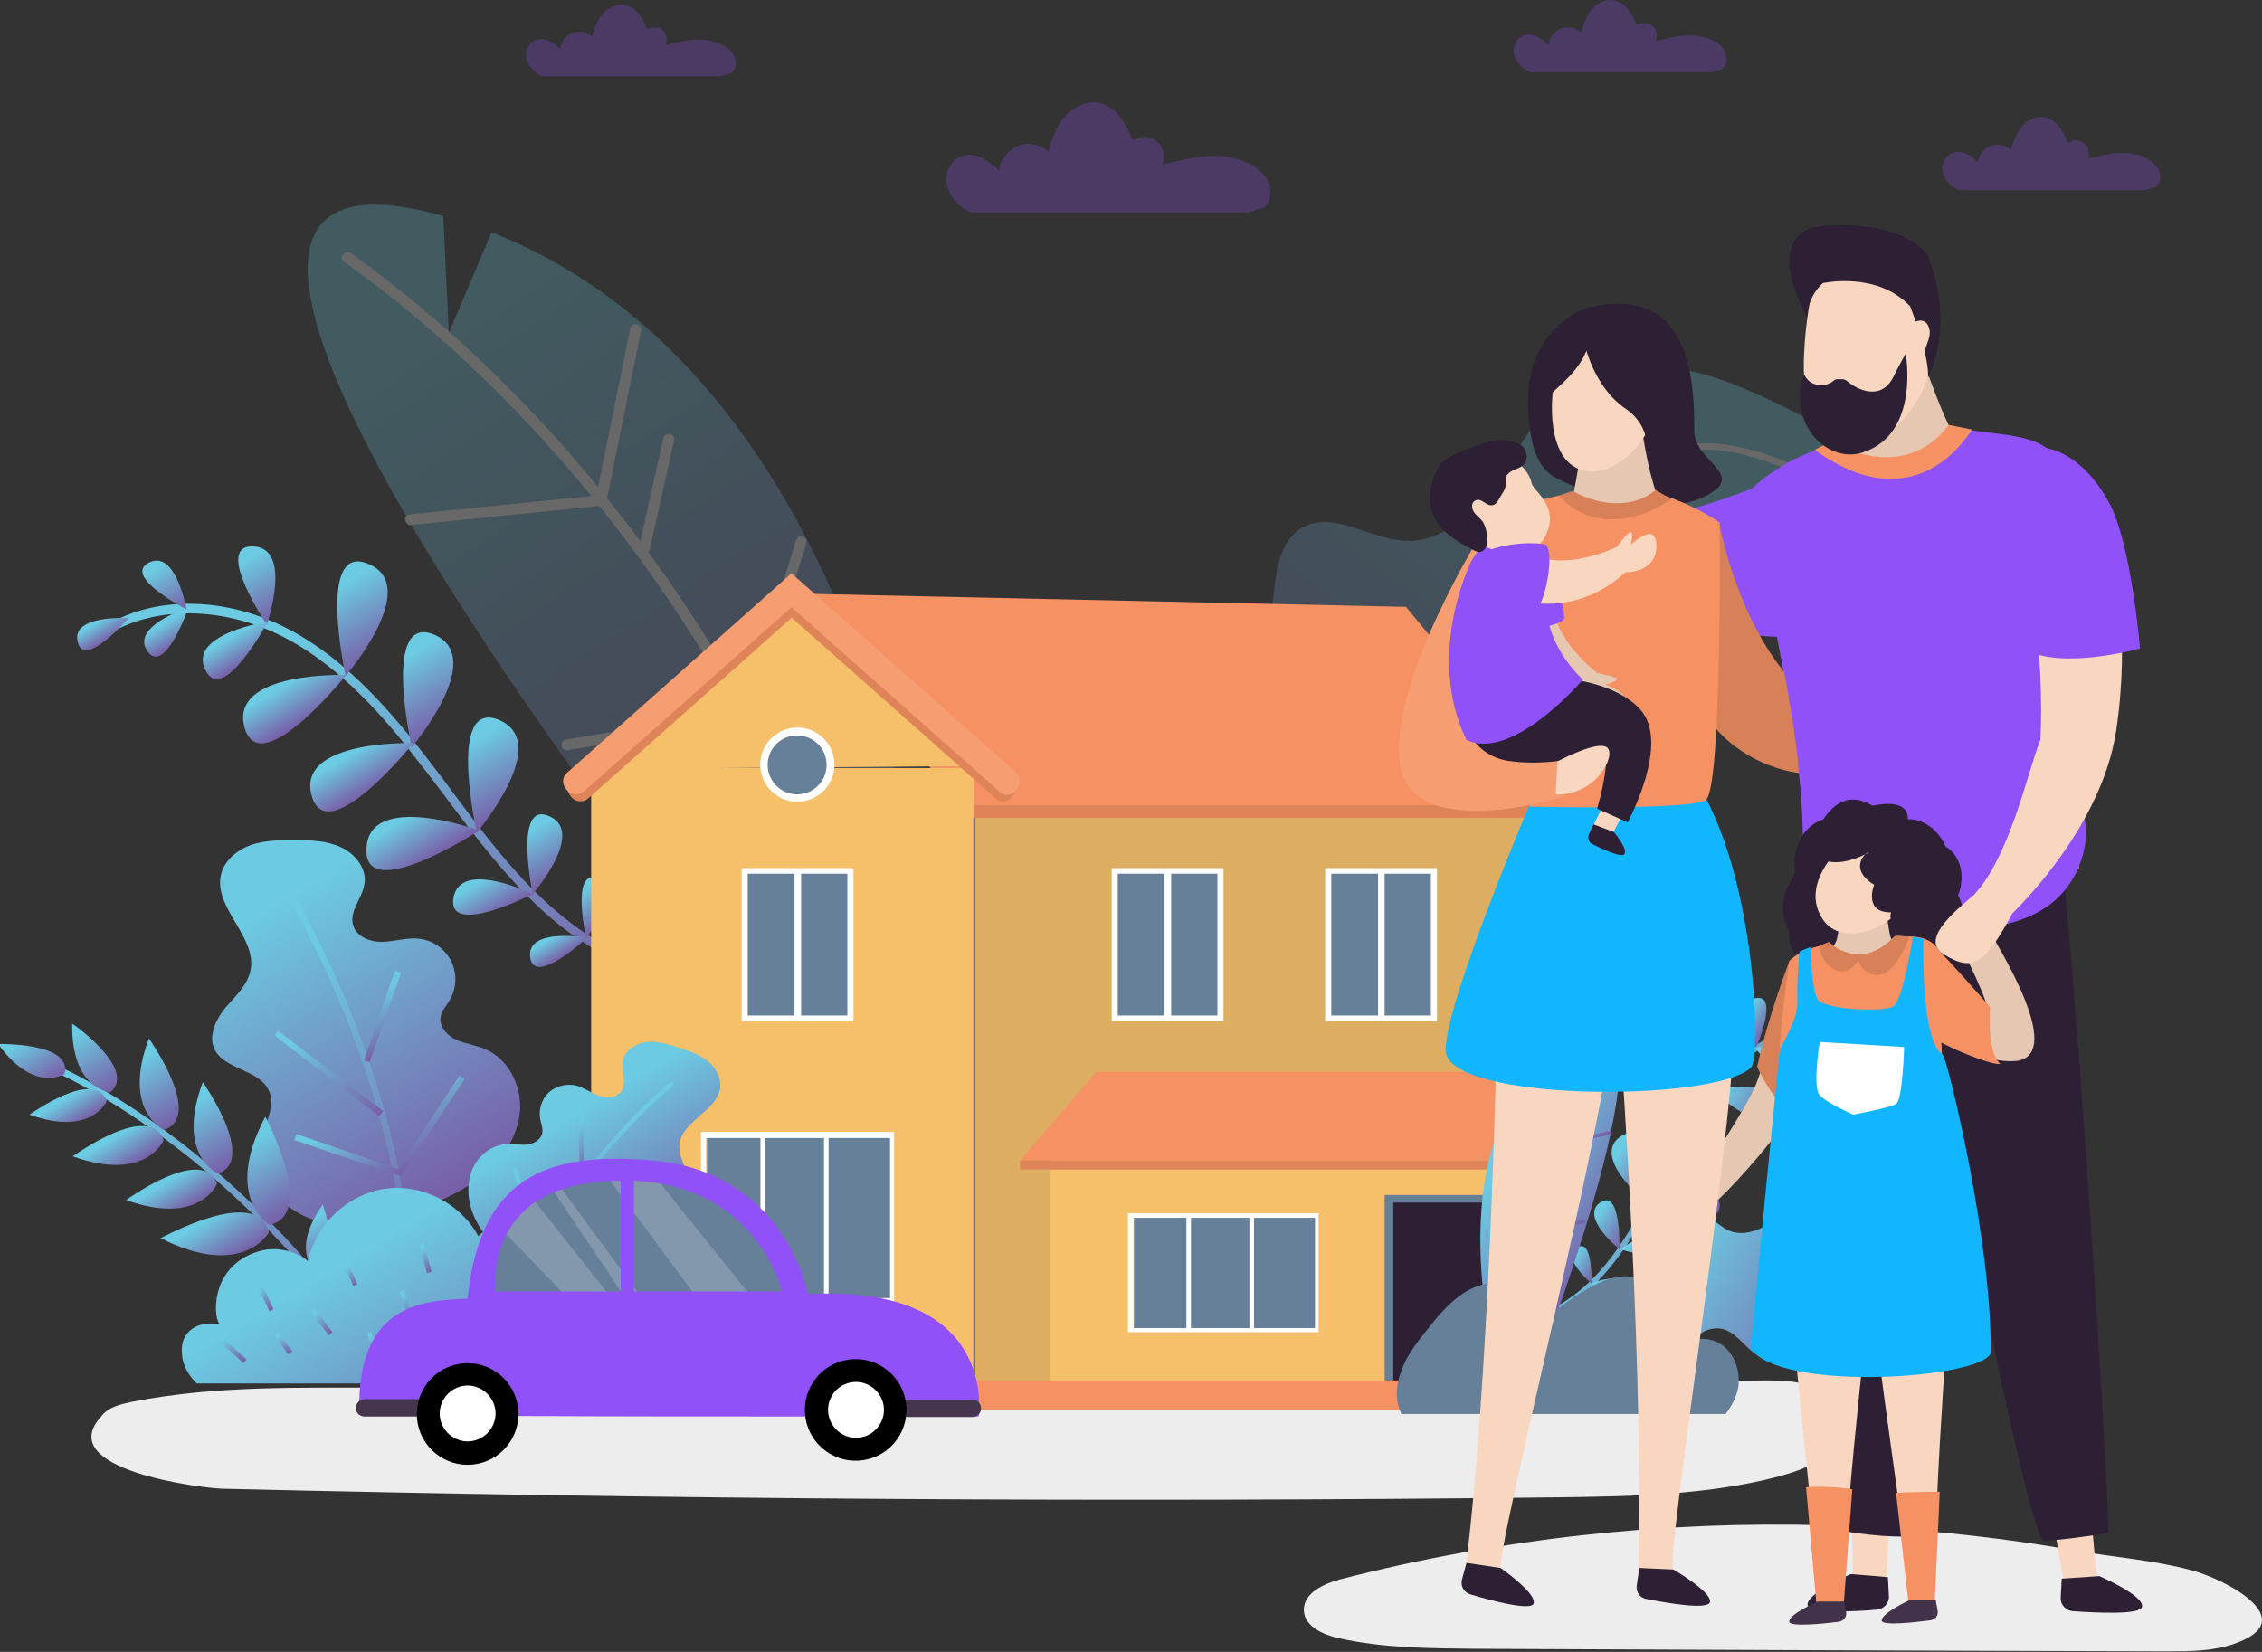 <?xml version="1.0" encoding="utf-8"?>
<!-- Generator: Adobe Illustrator 25.4.1, SVG Export Plug-In . SVG Version: 6.00 Build 0)  -->
<svg version="1.1" id="Layer_1" xmlns="http://www.w3.org/2000/svg" xmlns:xlink="http://www.w3.org/1999/xlink" x="0px" y="0px"
	 width="445px" height="325px" viewBox="0 0 445 325" style="enable-background:new 0 0 445 325;" xml:space="preserve">
<rect x="0" y="0" width="445" height="325" fill="#333333" stroke="none"/>
<style type="text/css">
	.st0{opacity:0.25;fill:#9052F8;}
	.st1{fill:#EDEDEE;}
	.st2{opacity:0.26;}
	.st3{fill:url(#SVGID_1_);}
	.st4{fill:#FFFFFF;}
	.st5{fill:url(#SVGID_00000066515302665301129320000015622185430898077846_);}
	.st6{fill:url(#SVGID_00000089572919749377860750000016205048375306925457_);}
	.st7{fill:url(#SVGID_00000010992131661183093980000010881915371504429211_);}
	.st8{fill:url(#SVGID_00000021809061252494890000000006894997147155423632_);}
	.st9{fill:url(#SVGID_00000093157589894726036590000003328373431491125683_);}
	.st10{fill:url(#SVGID_00000103949102092053956890000007488932374499089815_);}
	.st11{fill:url(#SVGID_00000149377711941792553570000006590380941781228454_);}
	.st12{fill:url(#SVGID_00000148627833827010712490000002905864639260692665_);}
	.st13{fill:url(#SVGID_00000114075604898725414430000015630777482607890333_);}
	.st14{fill:url(#SVGID_00000160902267483316482910000007321830319204764301_);}
	.st15{fill:url(#SVGID_00000010311762738720729800000005427665818327772334_);}
	.st16{fill:url(#SVGID_00000150825271278094287100000003432348895816381615_);}
	.st17{fill:url(#SVGID_00000056406471125952475790000007641793645284963506_);}
	.st18{fill:url(#SVGID_00000159459996080672571700000017324863990654602421_);}
	.st19{fill:url(#SVGID_00000000188424243584747010000006523582673195961768_);}
	.st20{fill:url(#SVGID_00000175304401420950533470000009002243859788373905_);}
	.st21{fill:url(#SVGID_00000021822352374711246360000003484529287625517480_);}
	.st22{fill:#DDAD61;}
	.st23{fill:#F59162;}
	.st24{fill:#DF8459;}
	.st25{fill:#F6C06B;}
	.st26{fill:#F79D72;}
	.st27{fill:#66809A;}
	.st28{fill:#2D2035;}
	.st29{fill:url(#SVGID_00000013914521967760429410000013473154845214934417_);}
	.st30{fill:url(#SVGID_00000113343833443019969140000000112258552677013900_);}
	.st31{fill:url(#SVGID_00000074414876884919160450000017330395486754679699_);}
	.st32{fill:url(#SVGID_00000050643018421462183300000003387982783958344334_);}
	.st33{fill:url(#SVGID_00000096770808540433776600000004326523836544044679_);}
	.st34{fill:url(#SVGID_00000036216446662427445680000011879232987167502212_);}
	.st35{fill:url(#SVGID_00000165223200590120496010000015842877146831894656_);}
	.st36{fill:url(#SVGID_00000165922079094807985990000008125803450827530661_);}
	.st37{fill:url(#SVGID_00000096038866331226890220000013005914737022440834_);}
	.st38{fill:url(#SVGID_00000121972600277623279850000008738430208232245378_);}
	.st39{fill:url(#SVGID_00000078035249576714254710000006422916532108585649_);}
	.st40{fill:url(#SVGID_00000096031903091076818640000018387592483598437560_);}
	.st41{fill:url(#SVGID_00000057111100237349597880000012945707719722162862_);}
	.st42{fill:url(#SVGID_00000152960096704240417900000013469558149556059548_);}
	.st43{fill:url(#SVGID_00000047755626828818954820000000961707509130200961_);}
	.st44{fill:url(#SVGID_00000157307048362815445020000003254995558471438237_);}
	.st45{fill:url(#SVGID_00000065772068280376351180000000159628603985253026_);}
	.st46{fill:url(#SVGID_00000049917001422117770850000012409367145387221661_);}
	.st47{fill:url(#SVGID_00000175290822467339875710000014625250419435494322_);}
	.st48{fill:url(#SVGID_00000095336137462040542950000018037486570098879626_);}
	.st49{fill:url(#SVGID_00000059999442653393205720000001431230242966971032_);}
	.st50{fill:url(#SVGID_00000121969067528421102870000016196519634463249812_);}
	.st51{fill:url(#SVGID_00000126309894082432535330000017635729143762731910_);}
	.st52{fill:url(#SVGID_00000143617094223197679330000017424564720897134776_);}
	.st53{fill:url(#SVGID_00000165195272260739855600000014426453575814347164_);}
	.st54{fill:url(#SVGID_00000114776679569555153970000015851224458526575772_);}
	.st55{fill:url(#SVGID_00000042722296370976228020000009902863037913052347_);}
	.st56{fill:url(#SVGID_00000067200125519249728180000000857051427154737053_);}
	.st57{fill:url(#SVGID_00000039136125798135702750000015825936862877730984_);}
	.st58{fill:url(#SVGID_00000085250477090507407110000010118863604196224144_);}
	.st59{fill:url(#SVGID_00000001648712667452059420000006148415878474074782_);}
	.st60{fill:url(#SVGID_00000163773076649419749690000000500928583712283825_);}
	.st61{fill:url(#SVGID_00000036964487188492510990000000306619748158554504_);}
	.st62{fill:url(#SVGID_00000010296265600129347810000005401306585605184174_);}
	.st63{fill:url(#SVGID_00000038382006314481583150000014942781524283800207_);}
	.st64{fill:url(#SVGID_00000034810017890886643140000018068341806961500803_);}
	.st65{fill:url(#SVGID_00000136409076025512028650000005275444700730647971_);}
	.st66{fill:url(#SVGID_00000132797180715709763850000016104714720553004732_);}
	.st67{fill:url(#SVGID_00000116957690170870881260000008986751241265049269_);}
	.st68{fill:url(#SVGID_00000072244575259010678250000012010432838506424195_);}
	.st69{fill:url(#SVGID_00000119076835209663442260000016027754330407954878_);}
	.st70{fill:url(#SVGID_00000152245668235454461740000011084932611260222340_);}
	.st71{fill:url(#SVGID_00000129924426595989818150000011391818005590898320_);}
	.st72{fill:url(#SVGID_00000126317188329735562350000014494960727634233782_);}
	.st73{fill:url(#SVGID_00000047059174330401135830000017009477226253647034_);}
	.st74{fill:url(#SVGID_00000042016333141078567830000013328583303352354191_);}
	.st75{fill:url(#SVGID_00000072975399041048322110000011751701281388110506_);}
	.st76{fill:url(#SVGID_00000134958778839860675060000001606112981523460766_);}
	.st77{fill:url(#SVGID_00000018930833425938000720000001468535969992876958_);}
	.st78{fill:url(#SVGID_00000003095710721887323720000016319563733708545197_);}
	.st79{fill:url(#SVGID_00000175294222390480448120000017386765861560116664_);}
	.st80{fill:url(#SVGID_00000026121896666608311920000003610190997636581536_);}
	.st81{fill:url(#SVGID_00000101101321420738996880000006057031897934007694_);}
	.st82{fill:url(#SVGID_00000173881197488203115440000006339951944323959742_);}
	.st83{fill:url(#SVGID_00000057833797962494257570000007890622752845424775_);}
	.st84{fill:url(#SVGID_00000067920491826333163430000000222503017468010909_);}
	.st85{fill:url(#SVGID_00000035501951981904562400000006105980460999677349_);}
	.st86{fill:url(#SVGID_00000111180729648176343700000006388611343004331164_);}
	.st87{fill:url(#SVGID_00000082370357748769984470000006496911701665662124_);}
	.st88{fill:url(#SVGID_00000114041586925528118450000001657739269714963646_);}
	.st89{fill:url(#SVGID_00000125561395624750535910000002397484440413989274_);}
	.st90{fill:url(#SVGID_00000080193343022483298550000006513943111950023043_);}
	.st91{fill:url(#SVGID_00000143582534443477743550000007191789912136605576_);}
	.st92{fill:url(#SVGID_00000000194907005784704180000015965275047232532400_);}
	.st93{fill:url(#SVGID_00000132797491800006370800000009143269800414639518_);}
	.st94{fill:url(#SVGID_00000037674836369264863290000007875953142751472804_);}
	.st95{fill:url(#SVGID_00000034772217118963480290000009391146256348226701_);}
	.st96{fill:url(#SVGID_00000116954609351349529700000011890694468606903198_);}
	.st97{fill:url(#SVGID_00000021115448996694216080000014501037559165163424_);}
	.st98{fill:url(#SVGID_00000081614921188426567920000017469945961562063537_);}
	.st99{fill:url(#SVGID_00000137842590570922112980000017742009844401814146_);}
	.st100{fill:url(#SVGID_00000065755570945071020080000008362663047627328436_);}
	.st101{opacity:0.19;fill:#FFFFFF;}
	.st102{fill:#9052F8;}
	.st103{fill:#45364E;}
	.st104{fill:#E6C7B2;}
	.st105{fill:#D88057;}
	.st106{fill:#F9D6C0;}
	.st107{fill:#11B6FF;}
	.st108{fill:#42334A;}
	.st109{fill:#F7C880;}
</style>
<g>
	<path class="st0" d="M142.4,9c-1.7-1-3.7-1.3-5.7-1.2c-2,0.1-3.9,0.6-5.8,1.1c0.5-1,0.2-2.3-0.6-3c-0.8-0.7-2.2-0.7-3-0.1
		c-0.8-2.1-2-4.3-4.2-4.8c-1.6-0.4-3.4,0.4-4.5,1.7c-1.1,1.2-1.7,2.9-2.1,4.5c-1-0.9-2.6-1.2-3.9-0.7c-1.3,0.5-2.3,1.7-2.4,3.1
		c-1-0.9-2.1-1.8-3.4-1.9c-1.7-0.2-3.1,1.1-3.3,2.7c-0.2,1.8,1.2,3.6,2.7,4.4c0.1,0.1,0.2,0.1,0.4,0.2h35.3c0.7-0.2,1.3-0.4,2-0.6
		c0.1-0.1,0.2-0.2,0.3-0.3c0.6-0.8,0.7-2,0.3-2.9C144.1,10.2,143.3,9.5,142.4,9z"/>
	<path class="st0" d="M422.6,31.3c-1.8-1-3.9-1.3-5.9-1.2c-2,0.1-4,0.6-6,1.2c0.5-1,0.2-2.4-0.7-3.1c-0.9-0.7-2.2-0.8-3.2-0.1
		c-0.8-2.1-2.1-4.5-4.4-5c-1.7-0.4-3.5,0.4-4.6,1.7c-1.1,1.3-1.7,3-2.2,4.7c-1.1-1-2.7-1.3-4-0.8c-1.3,0.5-2.4,1.8-2.5,3.2
		c-1-1-2.2-1.9-3.6-2c-1.7-0.2-3.2,1.2-3.4,2.8c-0.2,1.9,1.2,3.7,2.8,4.5c0.1,0.1,0.2,0.1,0.4,0.2H422c0.7-0.2,1.4-0.4,2.1-0.6
		c0.1-0.1,0.2-0.2,0.3-0.3c0.7-0.8,0.7-2,0.3-3C424.3,32.6,423.5,31.9,422.6,31.3z"/>
	<path class="st0" d="M246.3,32.5c-2.6-1.5-5.8-2-8.8-1.8c-3,0.2-6,1-8.9,1.7c0.8-1.5,0.3-3.5-1-4.6c-1.3-1.1-3.4-1.1-4.7-0.1
		c-1.3-3.2-3.2-6.7-6.5-7.4c-2.5-0.6-5.2,0.7-6.9,2.6c-1.7,1.9-2.6,4.4-3.2,6.9c-1.6-1.4-4-1.9-6-1.1c-2,0.8-3.5,2.7-3.8,4.8
		c-1.5-1.4-3.3-2.8-5.3-3c-2.6-0.3-4.7,1.7-5,4.2c-0.4,2.8,1.8,5.5,4.2,6.8c0.2,0.1,0.4,0.2,0.5,0.3h54.6c1-0.4,2.1-0.7,3.1-0.9
		c0.2-0.2,0.3-0.3,0.5-0.5c1-1.2,1.1-3,0.4-4.5C248.9,34.4,247.7,33.3,246.3,32.5z"/>
	<path class="st0" d="M337.4,8.2c-1.7-1-3.8-1.3-5.8-1.2c-2,0.1-3.9,0.6-5.9,1.1c0.5-1,0.2-2.3-0.6-3c-0.9-0.7-2.2-0.7-3.1-0.1
		c-0.8-2.1-2.1-4.4-4.3-4.9c-1.7-0.4-3.4,0.4-4.5,1.7c-1.1,1.3-1.7,2.9-2.1,4.6c-1-1-2.6-1.3-4-0.8c-1.3,0.5-2.3,1.8-2.5,3.2
		c-1-0.9-2.1-1.8-3.5-2c-1.7-0.2-3.1,1.1-3.3,2.8c-0.2,1.8,1.2,3.6,2.7,4.4c0.1,0.1,0.2,0.1,0.4,0.2h35.9c0.7-0.2,1.4-0.4,2-0.6
		c0.1-0.1,0.2-0.2,0.3-0.3c0.7-0.8,0.7-2,0.3-2.9C339.1,9.4,338.3,8.7,337.4,8.2z"/>
	<g>
		<g>
			<path class="st1" d="M26,275.8c16.9-3.3,33.2-2.7,50.4-2.8c90.5-0.5,181.1-0.4,271.6-1.4c5.3,0,12,0.8,13.7,5.9
				c1.1,3.1-0.5,6.7-2.9,8.9s-5.7,3.2-8.9,4.1c-14.1,3.7-28.9,3.9-43.5,4.1c-87.6,1-175.1,0.4-262.7-1.7
				c-3.9-0.1-33.4-3.7-23.8-14.2C21.3,276.8,23.7,276.3,26,275.8z"/>
			<g class="st2">
				<g>
					
						<linearGradient id="SVGID_1_" gradientUnits="userSpaceOnUse" x1="-1301.623" y1="199.487" x2="-1404.473" y2="67.845" gradientTransform="matrix(-1 0 0 1 -1066.692 0)">
						<stop  offset="0" style="stop-color:#785EA7"/>
						<stop  offset="0.847" style="stop-color:#6CCBE2"/>
					</linearGradient>
					<path class="st3" d="M235.7,172.3c8-17.2,13-35.8,14.8-54.8c0.5-5.1,1.2-11.1,5.7-13.7c6-3.4,13.1,2.2,20.1,2.6
						c7.6,0.4,14-5.6,18.3-11.8c4.3-6.3,7.7-13.5,13.9-17.9c6.4-4.6,14.9-5.4,22.6-4c7.7,1.4,14.9,4.9,22,8.4c3,1.5,6,2.9,8.4,5.3
						c2.4,2.3,4,5.7,3.4,8.9c-1,5.5-7.5,8.1-13.1,8.7c-5.6,0.5-11.7,0.1-16.3,3.4c-6.5,4.7-6.5,14.3-5.5,22.3
						c0.9,8,1.7,17.3-4.2,22.8c-5.8,5.5-15.3,4.2-22.7,1c-7.1-3-13.6-6.9-20.5-0.5c-5.5,5-4.1,11.7-4.7,18.1
						c-0.7,7.3-1.4,15.7-6.6,21.3c-7,7.6-19,6.8-29.3,5.5c-4.2-0.6-8.5-1.1-12.3-3c-3.8-1.9-7.1-5.3-7.7-9.5
						C228.6,185,232.9,178.4,235.7,172.3z"/>
				</g>
				<g>
					<path class="st4" d="M232.1,186.7c0.1,0.1,2.4,1.6,5.9,0.5c3.8-1.1,9.5-5.4,15.4-19.5c1.2-2.8,2.3-5.6,3.4-8.2
						c9.1-22.3,14.6-35.7,29.9-31.4c14.6,4.1,17.9-3.7,23.9-18c0.5-1.1,1-2.3,1.5-3.5c4.1-9.8,9.1-15.5,15.4-18
						c7-2.7,15.7-1.5,26.8,3.5c0.3,0.2,0.5,0.5,0.3,0.9c-0.2,0.3-0.6,0.5-0.9,0.3c-10.7-4.9-19.2-6.1-25.8-3.5
						c-6,2.3-10.7,7.8-14.7,17.3c-0.5,1.2-1,2.4-1.5,3.5c-5.8,14-9.7,23.2-25.4,18.8c-14.1-4-19.2,8.3-28.3,30.7
						c-1.1,2.6-2.2,5.4-3.4,8.2c-4.9,11.7-10.4,18.5-16.3,20.2c-2.5,0.7-4.5,0.3-5.7-0.1c-0.8-0.3-1.2-0.6-1.3-0.6
						c-0.3-0.2-0.4-0.6-0.2-0.9C231.4,186.6,231.8,186.5,232.1,186.7z"/>
				</g>
			</g>
			<g>
				<g>
					
						<linearGradient id="SVGID_00000055666429599663807370000001252453479833978757_" gradientUnits="userSpaceOnUse" x1="-1179.28" y1="210.649" x2="-1116.178" y2="105.63" gradientTransform="matrix(-1 0 0 1 -1066.692 0)">
						<stop  offset="0" style="stop-color:#785EA7"/>
						<stop  offset="0.847" style="stop-color:#6CCBE2"/>
					</linearGradient>
					<path style="fill:url(#SVGID_00000055666429599663807370000001252453479833978757_);" d="M56.6,123.7
						c11.6,6,20.4,16.4,27.6,25.7c1.5,2,3.1,4,4.6,6.1c5.9,7.9,12,16.1,19.4,22.7c6.1,5.5,18.6,14.5,33.4,13.4l0.1,1.7
						c-11.4,0.8-23.7-4.1-34.6-13.8c-7.5-6.8-13.7-15-19.6-22.9c-1.5-2-3-4-4.6-6c-7-9.2-15.8-19.4-27-25.2
						c-11.9-6.2-25.7-6.3-35.1-0.3l-0.9-1.4C29.7,117.1,44.1,117.2,56.6,123.7z"/>
				</g>
				<g>
					
						<linearGradient id="SVGID_00000075872996367196646800000016691238349450060933_" gradientUnits="userSpaceOnUse" x1="-1087.974" y1="125.875" x2="-1085.489" y2="121.74" gradientTransform="matrix(-1 0 0 1 -1066.692 0)">
						<stop  offset="0" style="stop-color:#785EA7"/>
						<stop  offset="0.847" style="stop-color:#6CCBE2"/>
					</linearGradient>
					<path style="fill:url(#SVGID_00000075872996367196646800000016691238349450060933_);" d="M25.3,121.6c0,0-8.8,10.2-10,4.7
						C13.9,120.9,25.3,121.6,25.3,121.6z"/>
				</g>
				<g>
					
						<linearGradient id="SVGID_00000050664421996847117610000002061126969436424588_" gradientUnits="userSpaceOnUse" x1="-1101.583" y1="126.897" x2="-1098.555" y2="121.857" gradientTransform="matrix(-1 0 0 1 -1066.692 0)">
						<stop  offset="0" style="stop-color:#785EA7"/>
						<stop  offset="0.847" style="stop-color:#6CCBE2"/>
					</linearGradient>
					<path style="fill:url(#SVGID_00000050664421996847117610000002061126969436424588_);" d="M37.1,119.5c0,0-4.7,13.6-8.1,8.6
						C25.6,123.2,37.1,119.5,37.1,119.5z"/>
				</g>
				<g>
					
						<linearGradient id="SVGID_00000062897326454569106430000001474861974942747778_" gradientUnits="userSpaceOnUse" x1="-1177.56" y1="188.225" x2="-1174.875" y2="183.757" gradientTransform="matrix(-1 0 0 1 -1066.692 0)">
						<stop  offset="0" style="stop-color:#785EA7"/>
						<stop  offset="0.847" style="stop-color:#6CCBE2"/>
					</linearGradient>
					<path style="fill:url(#SVGID_00000062897326454569106430000001474861974942747778_);" d="M115.5,184.5c0,0-10.5,9.8-11.2,3.8
						C103.6,182.4,115.5,184.5,115.5,184.5z"/>
				</g>
				<g>
					
						<linearGradient id="SVGID_00000113344940472182647420000008123075796440353976_" gradientUnits="userSpaceOnUse" x1="-1102.403" y1="120.546" x2="-1096.361" y2="110.49" gradientTransform="matrix(-1 0 0 1 -1066.692 0)">
						<stop  offset="0" style="stop-color:#785EA7"/>
						<stop  offset="0.847" style="stop-color:#6CCBE2"/>
					</linearGradient>
					<path style="fill:url(#SVGID_00000113344940472182647420000008123075796440353976_);" d="M29.3,110.7c5.3-2.7,7.4,9.2,7.4,9.2
						S24,113.4,29.3,110.7z"/>
				</g>
				<g>
					
						<linearGradient id="SVGID_00000051341485372707455750000016554522253816281984_" gradientUnits="userSpaceOnUse" x1="-1185.71" y1="182.269" x2="-1180.683" y2="173.902" gradientTransform="matrix(-1 0 0 1 -1066.692 0)">
						<stop  offset="0" style="stop-color:#785EA7"/>
						<stop  offset="0.847" style="stop-color:#6CCBE2"/>
					</linearGradient>
					<path style="fill:url(#SVGID_00000051341485372707455750000016554522253816281984_);" d="M117.7,172.9
						c5.5,2.4-2.4,11.6-2.4,11.6S112.2,170.5,117.7,172.9z"/>
				</g>
				<g>
					
						<linearGradient id="SVGID_00000132774216613566958860000000876810379133144735_" gradientUnits="userSpaceOnUse" x1="-1122.384" y1="120.908" x2="-1114.559" y2="107.885" gradientTransform="matrix(-1 0 0 1 -1066.692 0)">
						<stop  offset="0" style="stop-color:#785EA7"/>
						<stop  offset="0.847" style="stop-color:#6CCBE2"/>
					</linearGradient>
					<path style="fill:url(#SVGID_00000132774216613566958860000000876810379133144735_);" d="M49.8,107.5
						c7.9,0.3,2.7,15.4,2.7,15.4S41.9,107.2,49.8,107.5z"/>
				</g>
				<g>
					
						<linearGradient id="SVGID_00000101796437040858600420000002948255047573895066_" gradientUnits="userSpaceOnUse" x1="-1176.409" y1="172.853" x2="-1169.815" y2="161.879" gradientTransform="matrix(-1 0 0 1 -1066.692 0)">
						<stop  offset="0" style="stop-color:#785EA7"/>
						<stop  offset="0.847" style="stop-color:#6CCBE2"/>
					</linearGradient>
					<path style="fill:url(#SVGID_00000101796437040858600420000002948255047573895066_);" d="M108.1,160.6
						c7.2,3.2-3.3,15.3-3.3,15.3S100.9,157.3,108.1,160.6z"/>
				</g>
				<g>
					
						<linearGradient id="SVGID_00000062887389191287498230000015793964297475543182_" gradientUnits="userSpaceOnUse" x1="-1141.789" y1="128.794" x2="-1132.21" y2="112.852" gradientTransform="matrix(-1 0 0 1 -1066.692 0)">
						<stop  offset="0" style="stop-color:#785EA7"/>
						<stop  offset="0.847" style="stop-color:#6CCBE2"/>
					</linearGradient>
					<path style="fill:url(#SVGID_00000062887389191287498230000015793964297475543182_);" d="M72.6,111C83,115.5,68,133,68,133
						S62.1,106.4,72.6,111z"/>
				</g>
				<g>
					
						<linearGradient id="SVGID_00000046334125605971941020000003971308012080217751_" gradientUnits="userSpaceOnUse" x1="-1154.714" y1="142.746" x2="-1145.135" y2="126.805" gradientTransform="matrix(-1 0 0 1 -1066.692 0)">
						<stop  offset="0" style="stop-color:#785EA7"/>
						<stop  offset="0.847" style="stop-color:#6CCBE2"/>
					</linearGradient>
					<path style="fill:url(#SVGID_00000046334125605971941020000003971308012080217751_);" d="M85.5,124.9C95.9,129.5,81,147,81,147
						S75,120.4,85.5,124.9z"/>
				</g>
				<g>
					
						<linearGradient id="SVGID_00000065791658261008470510000004556237111920191931_" gradientUnits="userSpaceOnUse" x1="-1167.517" y1="159.524" x2="-1157.938" y2="143.582" gradientTransform="matrix(-1 0 0 1 -1066.692 0)">
						<stop  offset="0" style="stop-color:#785EA7"/>
						<stop  offset="0.847" style="stop-color:#6CCBE2"/>
					</linearGradient>
					<path style="fill:url(#SVGID_00000065791658261008470510000004556237111920191931_);" d="M98.3,141.7
						c10.4,4.6-4.5,22.1-4.5,22.1S87.8,137.1,98.3,141.7z"/>
				</g>
				<g>
					
						<linearGradient id="SVGID_00000039844435690845787310000013117997935211521723_" gradientUnits="userSpaceOnUse" x1="-1127.019" y1="141.866" x2="-1121.966" y2="133.458" gradientTransform="matrix(-1 0 0 1 -1066.692 0)">
						<stop  offset="0" style="stop-color:#785EA7"/>
						<stop  offset="0.847" style="stop-color:#6CCBE2"/>
					</linearGradient>
					<path style="fill:url(#SVGID_00000039844435690845787310000013117997935211521723_);" d="M68.1,132.8c0,0-17,21.3-20,10.3
						C45.1,132,68.1,132.8,68.1,132.8z"/>
				</g>
				<g>
					
						<linearGradient id="SVGID_00000120559386991097850150000014778814413930328476_" gradientUnits="userSpaceOnUse" x1="-1140.25" y1="155.352" x2="-1135.197" y2="146.943" gradientTransform="matrix(-1 0 0 1 -1066.692 0)">
						<stop  offset="0" style="stop-color:#785EA7"/>
						<stop  offset="0.847" style="stop-color:#6CCBE2"/>
					</linearGradient>
					<path style="fill:url(#SVGID_00000120559386991097850150000014778814413930328476_);" d="M81.3,146.2c0,0-17,21.3-20,10.3
						C58.3,145.5,81.3,146.2,81.3,146.2z"/>
				</g>
				<g>
					
						<linearGradient id="SVGID_00000026126067158406638260000007515372965507713675_" gradientUnits="userSpaceOnUse" x1="-1151.617" y1="169.022" x2="-1145.826" y2="159.385" gradientTransform="matrix(-1 0 0 1 -1066.692 0)">
						<stop  offset="0" style="stop-color:#785EA7"/>
						<stop  offset="0.847" style="stop-color:#6CCBE2"/>
					</linearGradient>
					<path style="fill:url(#SVGID_00000026126067158406638260000007515372965507713675_);" d="M94.3,163.4c0,0-22.9,14.9-22.2,3.5
						C72.6,155.5,94.3,163.4,94.3,163.4z"/>
				</g>
				<g>
					
						<linearGradient id="SVGID_00000167384674156508145080000003267710547215342771_" gradientUnits="userSpaceOnUse" x1="-1115.264" y1="130.489" x2="-1111.598" y2="124.388" gradientTransform="matrix(-1 0 0 1 -1066.692 0)">
						<stop  offset="0" style="stop-color:#785EA7"/>
						<stop  offset="0.847" style="stop-color:#6CCBE2"/>
					</linearGradient>
					<path style="fill:url(#SVGID_00000167384674156508145080000003267710547215342771_);" d="M52.7,122.3c0,0-8.9,16.7-12.3,9.5
						C36.9,124.7,52.7,122.3,52.7,122.3z"/>
				</g>
				<g>
					
						<linearGradient id="SVGID_00000063629953168674168560000013630754129073723272_" gradientUnits="userSpaceOnUse" x1="-1165.217" y1="179.708" x2="-1160.629" y2="172.072" gradientTransform="matrix(-1 0 0 1 -1066.692 0)">
						<stop  offset="0" style="stop-color:#785EA7"/>
						<stop  offset="0.847" style="stop-color:#6CCBE2"/>
					</linearGradient>
					<path style="fill:url(#SVGID_00000063629953168674168560000013630754129073723272_);" d="M104.8,175.9c0,0-16.8,8.6-15.6,0.8
						C90.5,168.9,104.8,175.9,104.8,175.9z"/>
				</g>
			</g>
			<g class="st2">
				<g>
					
						<linearGradient id="SVGID_00000087373368889395467320000001034147291449498018_" gradientUnits="userSpaceOnUse" x1="-1249.201" y1="200.848" x2="-1140.314" y2="33.176" gradientTransform="matrix(-1 0 0 1 -1066.692 0)">
						<stop  offset="0" style="stop-color:#785EA7"/>
						<stop  offset="0.847" style="stop-color:#6CCBE2"/>
					</linearGradient>
					<path style="fill:url(#SVGID_00000087373368889395467320000001034147291449498018_);" d="M87.2,42.5l1.1,23l8.4-19.8
						c81.2,32,88.1,156,88.1,156l-25,11.6C159.8,213.2-1.6,17.3,87.2,42.5z"/>
				</g>
				<g>
					<path class="st4" d="M69,49.8c80.9,58,105.7,153.6,105.9,154.6c0.1,0.6-0.2,1.2-0.8,1.3c0,0,0,0,0,0c-0.6,0.1-1.1-0.2-1.3-0.8
						c-0.2-1-24.8-95.8-105.1-153.4c-0.5-0.3-0.6-1-0.2-1.5C67.8,49.6,68.5,49.5,69,49.8z"/>
				</g>
				<g>
					<path class="st4" d="M80.6,101.2l36.7-3.7l6.7-32.9c0.1-0.6,0.7-0.9,1.3-0.8c0.6,0.1,0.9,0.7,0.8,1.3l-6.8,33.6
						c-0.1,0.4-0.4,0.7-0.8,0.8c0,0-0.1,0-0.1,0l-37.5,3.8c-0.6,0.1-1.1-0.4-1.2-1C79.6,101.7,80.1,101.2,80.6,101.2z"/>
				</g>
				<g>
					<path class="st4" d="M130.5,86.2c0.1-0.6,0.7-0.9,1.3-0.8c0.6,0.1,0.9,0.7,0.8,1.3l-4.8,21.5c-0.1,0.4-0.4,0.7-0.8,0.8
						c-0.1,0-0.3,0-0.5,0c-0.6-0.1-0.9-0.7-0.8-1.3L130.5,86.2z"/>
				</g>
				<g>
					<path class="st4" d="M111.4,145.5l35-5.8l10.2-33.4c0.2-0.6,0.8-0.9,1.3-0.7c0.6,0.2,0.9,0.8,0.7,1.3l-10.4,34.1
						c-0.1,0.4-0.4,0.6-0.8,0.7c0,0,0,0-0.1,0l-35.6,5.9c-0.6,0.1-1.1-0.3-1.2-0.9C110.4,146.1,110.8,145.6,111.4,145.5z"/>
				</g>
				<g>
					<path class="st4" d="M134.4,156.8l18-4.2c0.6-0.1,1.1,0.2,1.3,0.8c0.1,0.6-0.2,1.1-0.8,1.3l-18,4.2c-0.6,0.1-1.1-0.2-1.3-0.8
						C133.5,157.5,133.8,156.9,134.4,156.8z"/>
				</g>
			</g>
		</g>
		<rect x="191.8" y="154.4" class="st22" width="109.4" height="120"/>
		<polygon class="st23" points="308.8,158.4 188.5,158.4 157.6,116.8 276.6,119.4 		"/>
		<rect x="189.8" y="158.4" class="st24" width="119" height="2.5"/>
		<rect x="116.3" y="151.1" class="st25" width="75.2" height="124"/>
		<rect x="206.5" y="226.9" class="st25" width="95.9" height="47.3"/>
		<polygon class="st23" points="292.2,210.9 307.4,228.3 200.7,228.3 215.7,210.9 		"/>
		<rect x="200.7" y="228.3" class="st24" width="106.4" height="1.8"/>
		<polygon class="st25" points="155.2,117.6 195,150.7 117.3,151.3 120,148.6 		"/>
		<g>
			<path class="st24" d="M155.7,115.1l2.8,4l-42.8,38c-1,0.9-2.6,0.7-3.4-0.4l-0.2-0.3c-0.7-0.9-0.5-2.2,0.4-3L155.7,115.1z"/>
			<path class="st24" d="M198.9,153.3c0.9,0.8,1.1,2.2,0.4,3.2l-0.2,0.3c-0.7,1-2.2,1.2-3.1,0.4l-43-38.1l2.8-4L198.9,153.3z"/>
		</g>
		<g>
			<path class="st26" d="M155.7,112.8l2.9,4.1l-43.7,38.8c-1.1,0.9-2.7,0.7-3.5-0.4l-0.2-0.3c-0.7-1-0.5-2.3,0.4-3L155.7,112.8z"/>
			<path class="st26" d="M199.8,151.9c0.9,0.8,1.1,2.2,0.4,3.2l-0.3,0.4c-0.7,1-2.2,1.2-3.1,0.4l-44-39l2.9-4.1L199.8,151.9z"/>
		</g>
		<g>
			<rect x="146.4" y="171.2" class="st27" width="20.8" height="28.8"/>
			<path class="st4" d="M167.9,170.8h-22v30.1h22V170.8z M166.7,199.8h-19.6v-27.9h19.6V199.8z"/>
			<rect x="156.3" y="171.5" class="st4" width="1.3" height="28.7"/>
		</g>
		<g>
			<rect x="219.2" y="171.2" class="st27" width="20.8" height="28.8"/>
			<path class="st4" d="M240.7,170.8h-22v30.1h22V170.8z M239.5,199.8h-19.6v-27.9h19.6V199.8z"/>
			<rect x="229.1" y="171.5" class="st4" width="1.3" height="28.7"/>
		</g>
		<g>
			<rect x="261.2" y="171.2" class="st27" width="20.8" height="28.8"/>
			<path class="st4" d="M282.7,170.8h-22v30.1h22V170.8z M281.5,199.8l-19.6,0v-27.9h19.6V199.8z"/>
			<rect x="271.1" y="171.5" class="st4" width="1.3" height="28.7"/>
		</g>
		<g>
			<rect x="223.1" y="239" class="st27" width="35.9" height="22.4"/>
			<rect x="233.4" y="239.2" class="st4" width="0.9" height="22.3"/>
			<rect x="245.8" y="239.1" class="st4" width="0.9" height="22.3"/>
			<path class="st4" d="M259.4,238.7h-37.5v23.4h37.5V238.7z M258.6,261.3h-1.2v0H224v0h-1v-21.7h1v0h33.5v0h1.2V261.3z"/>
		</g>
		<g>
			<rect x="139.1" y="223.2" class="st27" width="36.3" height="32.5"/>
			<rect x="149.6" y="223.5" class="st4" width="0.9" height="32.3"/>
			<rect x="162.1" y="223.3" class="st4" width="0.9" height="32.3"/>
			<path class="st4" d="M175.9,222.7h-38v33.9h38V222.7z M175,255.4h-1.2v0H140v0h-1.1v-31.5h1.1v0h33.9v0h1.2V255.4z"/>
		</g>
		<rect x="272.4" y="235.1" class="st27" width="21.4" height="39.2"/>
		<rect x="274.1" y="236.6" class="st28" width="18.1" height="37.7"/>
		<g>
			
				<ellipse transform="matrix(6.213753e-02 -0.998 0.998 6.213753e-02 -2.989 297.683)" class="st4" cx="156.9" cy="150.4" rx="7.3" ry="7.3"/>
			
				<ellipse transform="matrix(3.564651e-02 -0.999 0.999 3.564651e-02 0.972 301.871)" class="st27" cx="156.9" cy="150.4" rx="5.8" ry="5.8"/>
		</g>
		<rect x="115.1" y="271.6" class="st23" width="189.9" height="5.8"/>
		<g>
			<g>
				
					<linearGradient id="SVGID_00000098190904045383201230000012228442650309218472_" gradientUnits="userSpaceOnUse" x1="-1409.433" y1="239.105" x2="-1387.075" y2="224.585" gradientTransform="matrix(-1 0 0 1 -1066.692 0)">
					<stop  offset="0" style="stop-color:#785EA7"/>
					<stop  offset="0.847" style="stop-color:#6CCBE2"/>
				</linearGradient>
				<path style="fill:url(#SVGID_00000098190904045383201230000012228442650309218472_);" d="M316.8,247.6c3.9-5,6.8-10.9,9.5-16.5
					c0.7-1.5,1.4-2.9,2.2-4.3c3.4-6.7,7.8-14.2,14.3-19.4c7.1-5.5,16.1-7.3,23.1-4.4l-0.4,1c-6.6-2.7-15.2-1-22,4.3
					c-6.4,5-10.7,12.4-14,19c-0.7,1.4-1.4,2.9-2.2,4.3c-2.8,5.7-5.7,11.6-9.7,16.7c-5.7,7.4-12.9,11.9-20.1,12.7l-0.1-1.1
					C306.9,258.9,313.6,251.8,316.8,247.6z"/>
			</g>
			<g>
				
					<linearGradient id="SVGID_00000116207435261833831020000008681639004478793100_" gradientUnits="userSpaceOnUse" x1="-1435.722" y1="204.942" x2="-1429.863" y2="201.137" gradientTransform="matrix(-1 0 0 1 -1066.692 0)">
					<stop  offset="0" style="stop-color:#785EA7"/>
					<stop  offset="0.847" style="stop-color:#6CCBE2"/>
				</linearGradient>
				<path style="fill:url(#SVGID_00000116207435261833831020000008681639004478793100_);" d="M369.2,204.2c-0.2,3.6-6.9-1.8-6.9-1.8
					S369.4,200.6,369.2,204.2z"/>
			</g>
			<g>
				
					<linearGradient id="SVGID_00000134224310719596794590000012406778837891589553_" gradientUnits="userSpaceOnUse" x1="-1427.529" y1="206.847" x2="-1421.173" y2="202.719" gradientTransform="matrix(-1 0 0 1 -1066.692 0)">
					<stop  offset="0" style="stop-color:#785EA7"/>
					<stop  offset="0.847" style="stop-color:#6CCBE2"/>
				</linearGradient>
				<path style="fill:url(#SVGID_00000134224310719596794590000012406778837891589553_);" d="M360.7,206.9c-1.6,3.5-6.1-4.5-6.1-4.5
					S362.3,203.4,360.7,206.9z"/>
			</g>
			<g>
				
					<linearGradient id="SVGID_00000097473848931390645740000000716028556786908857_" gradientUnits="userSpaceOnUse" x1="-1386.791" y1="254.731" x2="-1380.717" y2="250.787" gradientTransform="matrix(-1 0 0 1 -1066.692 0)">
					<stop  offset="0" style="stop-color:#785EA7"/>
					<stop  offset="0.847" style="stop-color:#6CCBE2"/>
				</linearGradient>
				<path style="fill:url(#SVGID_00000097473848931390645740000000716028556786908857_);" d="M320.4,253.6c0.2,3.8-7.5-1.1-7.5-1.1
					S320.2,249.7,320.4,253.6z"/>
			</g>
			<g>
				
					<linearGradient id="SVGID_00000018231377586765931510000009249270946388911024_" gradientUnits="userSpaceOnUse" x1="-1424.697" y1="200.149" x2="-1421.937" y2="198.357" gradientTransform="matrix(-1 0 0 1 -1066.692 0)">
					<stop  offset="0" style="stop-color:#785EA7"/>
					<stop  offset="0.847" style="stop-color:#6CCBE2"/>
				</linearGradient>
				<path style="fill:url(#SVGID_00000018231377586765931510000009249270946388911024_);" d="M358.5,196c3.7,1.1-3.6,6.7-3.6,6.7
					S354.8,195,358.5,196z"/>
			</g>
			<g>
				
					<linearGradient id="SVGID_00000069375899017161590410000012992282601862357378_" gradientUnits="userSpaceOnUse" x1="-1381.196" y1="250.263" x2="-1375.831" y2="246.779" gradientTransform="matrix(-1 0 0 1 -1066.692 0)">
					<stop  offset="0" style="stop-color:#785EA7"/>
					<stop  offset="0.847" style="stop-color:#6CCBE2"/>
				</linearGradient>
				<path style="fill:url(#SVGID_00000069375899017161590410000012992282601862357378_);" d="M310.2,245.5c3.2-2.2,2.9,7,2.9,7
					S307.1,247.6,310.2,245.5z"/>
			</g>
			<g>
				
					<linearGradient id="SVGID_00000039816450983360533100000008561510778305420968_" gradientUnits="userSpaceOnUse" x1="-1414.517" y1="202.605" x2="-1409.196" y2="199.149" gradientTransform="matrix(-1 0 0 1 -1066.692 0)">
					<stop  offset="0" style="stop-color:#785EA7"/>
					<stop  offset="0.847" style="stop-color:#6CCBE2"/>
				</linearGradient>
				<path style="fill:url(#SVGID_00000039816450983360533100000008561510778305420968_);" d="M345.3,196.4c4.9-1.1,0.1,10,0.1,10
					S340.3,197.5,345.3,196.4z"/>
			</g>
			<g>
				
					<linearGradient id="SVGID_00000154421897338444237040000001229587125999570621_" gradientUnits="userSpaceOnUse" x1="-1387.231" y1="242.9" x2="-1380.124" y2="238.285" gradientTransform="matrix(-1 0 0 1 -1066.692 0)">
					<stop  offset="0" style="stop-color:#785EA7"/>
					<stop  offset="0.847" style="stop-color:#6CCBE2"/>
				</linearGradient>
				<path style="fill:url(#SVGID_00000154421897338444237040000001229587125999570621_);" d="M314.8,236.6c4.2-2.9,3.8,9.2,3.8,9.2
					S310.7,239.4,314.8,236.6z"/>
			</g>
			<g>
				
					<linearGradient id="SVGID_00000011016669657046784130000007385779112191107724_" gradientUnits="userSpaceOnUse" x1="-1406.188" y1="210.411" x2="-1395.983" y2="203.784" gradientTransform="matrix(-1 0 0 1 -1066.692 0)">
					<stop  offset="0" style="stop-color:#785EA7"/>
					<stop  offset="0.847" style="stop-color:#6CCBE2"/>
				</linearGradient>
				<path style="fill:url(#SVGID_00000011016669657046784130000007385779112191107724_);" d="M331.4,201.3c6-4.1,5.4,13.3,5.4,13.3
					S325.3,205.3,331.4,201.3z"/>
			</g>
			<g>
				
					<linearGradient id="SVGID_00000127726125700983319620000010904950910810503837_" gradientUnits="userSpaceOnUse" x1="-1399.693" y1="220.689" x2="-1389.488" y2="214.062" gradientTransform="matrix(-1 0 0 1 -1066.692 0)">
					<stop  offset="0" style="stop-color:#785EA7"/>
					<stop  offset="0.847" style="stop-color:#6CCBE2"/>
				</linearGradient>
				<path style="fill:url(#SVGID_00000127726125700983319620000010904950910810503837_);" d="M324.9,211.5c6-4.1,5.4,13.3,5.4,13.3
					S318.8,215.6,324.9,211.5z"/>
			</g>
			<g>
				
					<linearGradient id="SVGID_00000150822107470184939460000007402655453618128308_" gradientUnits="userSpaceOnUse" x1="-1393.605" y1="232.728" x2="-1383.4" y2="226.101" gradientTransform="matrix(-1 0 0 1 -1066.692 0)">
					<stop  offset="0" style="stop-color:#785EA7"/>
					<stop  offset="0.847" style="stop-color:#6CCBE2"/>
				</linearGradient>
				<path style="fill:url(#SVGID_00000150822107470184939460000007402655453618128308_);" d="M318.8,223.6c6-4.1,5.4,13.3,5.4,13.3
					S312.8,227.7,318.8,223.6z"/>
			</g>
			<g>
				
					<linearGradient id="SVGID_00000076598081771500057820000008544831813514216621_" gradientUnits="userSpaceOnUse" x1="-1416.914" y1="219.807" x2="-1404.944" y2="212.033" gradientTransform="matrix(-1 0 0 1 -1066.692 0)">
					<stop  offset="0" style="stop-color:#785EA7"/>
					<stop  offset="0.847" style="stop-color:#6CCBE2"/>
				</linearGradient>
				<path style="fill:url(#SVGID_00000076598081771500057820000008544831813514216621_);" d="M350.5,218.6
					c-0.6,7.3-13.8-4.1-13.8-4.1S351.1,211.3,350.5,218.6z"/>
			</g>
			<g>
				
					<linearGradient id="SVGID_00000106136495074975683650000015872756082220282278_" gradientUnits="userSpaceOnUse" x1="-1410.173" y1="229.827" x2="-1398.202" y2="222.053" gradientTransform="matrix(-1 0 0 1 -1066.692 0)">
					<stop  offset="0" style="stop-color:#785EA7"/>
					<stop  offset="0.847" style="stop-color:#6CCBE2"/>
				</linearGradient>
				<path style="fill:url(#SVGID_00000106136495074975683650000015872756082220282278_);" d="M343.7,228.6
					c-0.6,7.3-13.8-4.1-13.8-4.1S344.3,221.3,343.7,228.6z"/>
			</g>
			<g>
				
					<linearGradient id="SVGID_00000008831754514544024870000014614535002862635944_" gradientUnits="userSpaceOnUse" x1="-1403.849" y1="239.825" x2="-1393.061" y2="232.819" gradientTransform="matrix(-1 0 0 1 -1066.692 0)">
					<stop  offset="0" style="stop-color:#785EA7"/>
					<stop  offset="0.847" style="stop-color:#6CCBE2"/>
				</linearGradient>
				<path style="fill:url(#SVGID_00000008831754514544024870000014614535002862635944_);" d="M338.2,236.3
					c1.7,7.1-14.4,0.4-14.4,0.4S336.5,229.2,338.2,236.3z"/>
			</g>
			<g>
				
					<linearGradient id="SVGID_00000035490659454064261660000005548312198430245814_" gradientUnits="userSpaceOnUse" x1="-1420.704" y1="210.906" x2="-1412.263" y2="205.424" gradientTransform="matrix(-1 0 0 1 -1066.692 0)">
					<stop  offset="0" style="stop-color:#785EA7"/>
					<stop  offset="0.847" style="stop-color:#6CCBE2"/>
				</linearGradient>
				<path style="fill:url(#SVGID_00000035490659454064261660000005548312198430245814_);" d="M354,210.6c-1.3,4.9-8.9-4.6-8.9-4.6
					S355.4,205.7,354,210.6z"/>
			</g>
			<g>
				
					<linearGradient id="SVGID_00000168806919462506567420000017850512396096666006_" gradientUnits="userSpaceOnUse" x1="-1394.367" y1="247.457" x2="-1387.308" y2="242.873" gradientTransform="matrix(-1 0 0 1 -1066.692 0)">
					<stop  offset="0" style="stop-color:#785EA7"/>
					<stop  offset="0.847" style="stop-color:#6CCBE2"/>
				</linearGradient>
				<path style="fill:url(#SVGID_00000168806919462506567420000017850512396096666006_);" d="M328.6,244.5c1.7,4.8-9.9,1.3-9.9,1.3
					S326.9,239.8,328.6,244.5z"/>
			</g>
		</g>
		<g>
			<g>
				
					<linearGradient id="SVGID_00000016765187788059367270000001107751156629713821_" gradientUnits="userSpaceOnUse" x1="-1430.964" y1="271.202" x2="-1387.957" y2="243.273" gradientTransform="matrix(-1 0 0 1 -1066.692 0)">
					<stop  offset="0" style="stop-color:#785EA7"/>
					<stop  offset="0.847" style="stop-color:#6CCBE2"/>
				</linearGradient>
				<path style="fill:url(#SVGID_00000016765187788059367270000001107751156629713821_);" d="M314,262.7
					c5.8-5.8,10.6-12.5,14.1-19.9c1-2,2.2-4.3,4.3-4.7c2.9-0.5,5,2.8,7.7,4c3,1.3,6.5-0.2,9.1-2.1c2.7-1.9,5.1-4.3,8.3-5.2
					c3.3-0.9,6.8,0,9.7,1.8c2.9,1.7,5.3,4.2,7.6,6.6c1,1,2,2.1,2.6,3.4c0.6,1.3,0.8,2.9,0,4.1c-1.2,2.1-4.2,2.2-6.6,1.6
					c-2.3-0.6-4.8-1.7-7.1-1c-3.3,0.9-4.7,4.8-5.5,8.2c-0.8,3.4-1.9,7.2-5.1,8.6c-3.2,1.3-6.8-0.6-9.3-3c-2.4-2.3-4.4-4.8-8.2-3.3
					c-2.9,1.2-3.4,4.1-4.6,6.6c-1.4,2.8-2.9,6.1-5.8,7.6c-4,2-8.7-0.1-12.6-2.1c-1.6-0.8-3.3-1.7-4.5-3c-1.3-1.3-2.1-3.2-1.7-5
					C309.3,266.8,312,264.7,314,262.7z"/>
			</g>
			<g>
				
					<linearGradient id="SVGID_00000015350375655535458640000016092325867280176777_" gradientUnits="userSpaceOnUse" x1="-1426.658" y1="269.629" x2="-1390.735" y2="246.301" gradientTransform="matrix(-1 0 0 1 -1066.692 0)">
					<stop  offset="0" style="stop-color:#785EA7"/>
					<stop  offset="0.847" style="stop-color:#6CCBE2"/>
				</linearGradient>
				<path style="fill:url(#SVGID_00000015350375655535458640000016092325867280176777_);" d="M310.4,268c0,0,0.7,1,2.3,1.1
					c1.7,0.1,4.6-0.8,9.1-5.6c0.9-1,1.8-1.9,2.6-2.8c7-7.6,11.2-12.2,16.7-8.2c5.3,3.8,7.8,1.2,12.3-3.7c0.4-0.4,0.7-0.8,1.1-1.2
					c3.1-3.3,6-4.9,8.9-5c3.2-0.1,6.6,1.7,10.3,5.4c0.1,0.1,0.1,0.3,0,0.4c-0.1,0.1-0.3,0.1-0.4,0c-3.6-3.6-6.8-5.3-9.9-5.3
					c-2.8,0-5.5,1.6-8.5,4.8c-0.4,0.4-0.8,0.8-1.1,1.2c-4.4,4.8-7.3,7.9-13.1,3.8c-5.1-3.7-9,0.5-16,8.2c-0.8,0.9-1.7,1.8-2.6,2.8
					c-3.7,4-6.9,5.9-9.6,5.7c-1.1-0.1-1.9-0.5-2.3-0.9c-0.3-0.2-0.4-0.4-0.4-0.4c-0.1-0.1-0.1-0.3,0.1-0.4
					C310.2,267.8,310.3,267.8,310.4,268z"/>
			</g>
		</g>
		<g>
			<g>
				
					<linearGradient id="SVGID_00000151512008746405826360000001830279954266286505_" gradientUnits="userSpaceOnUse" x1="-1385.435" y1="242.986" x2="-1358.184" y2="225.289" gradientTransform="matrix(-1 0 0 1 -1066.692 0)">
					<stop  offset="0" style="stop-color:#785EA7"/>
					<stop  offset="0.847" style="stop-color:#6CCBE2"/>
				</linearGradient>
				<path style="fill:url(#SVGID_00000151512008746405826360000001830279954266286505_);" d="M305.6,206.4l4.8,5.5l-2.1-7.5
					c25.9-17.6-5.2,62.7-5.2,62.7l-9.3-1.1C293.9,265.9,282.9,225.3,305.6,206.4z"/>
			</g>
			<g>
				
					<linearGradient id="SVGID_00000021103781670324813120000009866734882674301366_" gradientUnits="userSpaceOnUse" x1="-1381.201" y1="240.535" x2="-1365.085" y2="230.069" gradientTransform="matrix(-1 0 0 1 -1066.692 0)">
					<stop  offset="0" style="stop-color:#785EA7"/>
					<stop  offset="0.847" style="stop-color:#6CCBE2"/>
				</linearGradient>
				<path style="fill:url(#SVGID_00000021103781670324813120000009866734882674301366_);" d="M315.5,204.7c0.2,0.1,0.2,0.3,0.1,0.5
					c-19.7,27-17.5,60.2-17.5,60.5c0,0.2-0.1,0.4-0.3,0.4c0,0,0,0,0,0c-0.2,0-0.4-0.1-0.4-0.3c0-0.3-2.2-33.7,17.6-61
					C315.1,204.6,315.3,204.5,315.5,204.7z"/>
			</g>
			<g>
				
					<linearGradient id="SVGID_00000096044574447380703210000008746182811020667327_" gradientUnits="userSpaceOnUse" x1="-1381.286" y1="226.877" x2="-1364.505" y2="215.979" gradientTransform="matrix(-1 0 0 1 -1066.692 0)">
					<stop  offset="0" style="stop-color:#785EA7"/>
					<stop  offset="0.847" style="stop-color:#6CCBE2"/>
				</linearGradient>
				<path style="fill:url(#SVGID_00000096044574447380703210000008746182811020667327_);" d="M298.4,215.2c0.2-0.1,0.4,0,0.5,0.1
					l5.6,9.9l12.2-2.7c0.2,0,0.4,0.1,0.4,0.3c0,0.2-0.1,0.4-0.3,0.4l-12.5,2.8c0,0,0,0,0,0c-0.1,0-0.3-0.1-0.3-0.2l-5.8-10.1
					C298.1,215.5,298.2,215.3,298.4,215.2z"/>
			</g>
			<g>
				
					<linearGradient id="SVGID_00000000929970326983549980000007873750562804909229_" gradientUnits="userSpaceOnUse" x1="-1370.471" y1="228.391" x2="-1364.251" y2="224.351" gradientTransform="matrix(-1 0 0 1 -1066.692 0)">
					<stop  offset="0" style="stop-color:#785EA7"/>
					<stop  offset="0.847" style="stop-color:#6CCBE2"/>
				</linearGradient>
				<path style="fill:url(#SVGID_00000000929970326983549980000007873750562804909229_);" d="M298.6,222.9c0.2-0.1,0.4,0,0.5,0.1
					l3.8,6.4c0.1,0.2,0,0.4-0.1,0.5c0,0-0.1,0-0.2,0c-0.1,0-0.3-0.1-0.3-0.2l-3.8-6.4C298.3,223.2,298.4,223,298.6,222.9z"/>
			</g>
			<g>
				
					<linearGradient id="SVGID_00000106120477306502917260000013730410794480719773_" gradientUnits="userSpaceOnUse" x1="-1376.35" y1="244.011" x2="-1358.698" y2="232.548" gradientTransform="matrix(-1 0 0 1 -1066.692 0)">
					<stop  offset="0" style="stop-color:#785EA7"/>
					<stop  offset="0.847" style="stop-color:#6CCBE2"/>
				</linearGradient>
				<path style="fill:url(#SVGID_00000106120477306502917260000013730410794480719773_);" d="M292.8,232.2l6.8,9.7l11.9-1.9
					c0.2,0,0.4,0.1,0.4,0.3c0,0.2-0.1,0.4-0.3,0.4l-12.1,1.9c0,0,0,0,0,0c-0.1,0-0.3,0-0.3-0.2l-7-9.9c-0.1-0.2-0.1-0.4,0.1-0.5
					C292.5,232,292.7,232.1,292.8,232.2z"/>
			</g>
			<g>
				
					<linearGradient id="SVGID_00000174566400331013715690000007870112259985113988_" gradientUnits="userSpaceOnUse" x1="-1371.299" y1="248.298" x2="-1366.578" y2="245.231" gradientTransform="matrix(-1 0 0 1 -1066.692 0)">
					<stop  offset="0" style="stop-color:#785EA7"/>
					<stop  offset="0.847" style="stop-color:#6CCBE2"/>
				</linearGradient>
				<path style="fill:url(#SVGID_00000174566400331013715690000007870112259985113988_);" d="M299.1,246.7l6.2-0.6
					c0.2,0,0.4,0.1,0.4,0.3c0,0.2-0.1,0.4-0.3,0.4l-6.2,0.6c-0.2,0-0.4-0.1-0.4-0.3C298.8,246.9,298.9,246.7,299.1,246.7z"/>
			</g>
		</g>
		<path class="st27" d="M280.3,262.2c2.2-2.8,4.5-5.7,7.5-7.7c3-2,7-2.9,10.3-1.4c3.3,1.5,5.3,5.7,3.6,8.9c3.3-3.6,7.2-6.6,11.5-8.9
			c2.8-1.5,6.2-2.7,9.2-1.5c2.8,1.2,4.3,4.4,4.5,7.4c0.2,3-0.8,6-1.8,8.9c1.8-1.5,3.6-2.9,5.8-3.8c2.2-0.8,4.7-1,6.8-0.1
			c3.3,1.5,4.9,5.7,4.2,9.3c-0.4,1.8-1.3,3.4-2.4,4.9h-63.8c-1.3-2.6-1.1-5.8,0-8.5C276.6,267,278.4,264.6,280.3,262.2z"/>
		<g>
			<g>
				<g>
					<g>
						
							<linearGradient id="SVGID_00000141421183504547858870000013665889876276491705_" gradientUnits="userSpaceOnUse" x1="-1152.974" y1="236.825" x2="-1111.905" y2="168.475" gradientTransform="matrix(-1 0 0 1 -1066.692 0)">
							<stop  offset="0" style="stop-color:#785EA7"/>
							<stop  offset="0.847" style="stop-color:#6CCBE2"/>
						</linearGradient>
						<path style="fill:url(#SVGID_00000141421183504547858870000013665889876276491705_);" d="M49.3,190.9
							c1.3-6.6-7.4-12.3-5.8-18.9c0.7-2.8,3.2-4.8,6-5.8c2.7-0.9,5.7-0.9,8.6-0.9c3.1,0,6.2,0.1,9,1.4c2.8,1.3,5.1,4.2,4.6,7.2
							c-0.4,2.9-3.1,5.4-2.2,8.2c0.7,2.3,3.5,3.3,5.9,3.2c2.4-0.1,4.8-0.9,7.1-0.6c2.7,0.3,5.1,2,6.3,4.5c1.2,2.4,1,5.4-0.4,7.7
							c-0.6,1-1.5,2-1.7,3.1c-0.4,1.9,1.3,3.8,3.1,4.6c1.8,0.8,3.8,1,5.6,1.8c4.6,1.9,7.2,7.1,6.9,12c-0.3,4.9-3.2,9.4-7,12.6
							c-3.8,3.2-8.4,5.2-13,6.9c-6.5,2.3-13.6,4.1-20.2,2.2c-6.6-1.9-12.3-8.5-10.9-15.3c0.7-3.5,3.2-7,1.7-10.2
							c-1.9-4.3-9-4.1-10.8-8.4c-1.1-2.7,0.5-5.8,2.3-8C46.4,195.9,48.7,193.8,49.3,190.9z"/>
					</g>
					<g>
						
							<linearGradient id="SVGID_00000179629820201988178120000000283160643069424005_" gradientUnits="userSpaceOnUse" x1="-1156.15" y1="249.888" x2="-1114.401" y2="180.406" gradientTransform="matrix(-1 0 0 1 -1066.692 0)">
							<stop  offset="0" style="stop-color:#785EA7"/>
							<stop  offset="0.847" style="stop-color:#6CCBE2"/>
						</linearGradient>
						<path style="fill:url(#SVGID_00000179629820201988178120000000283160643069424005_);" d="M81,255l-1.2,0
							c-0.1-41.1-23.5-79.1-23.8-79.5l1.1-0.7C57.3,175.2,81,213.4,81,255z"/>
					</g>
					<g>
						
							<linearGradient id="SVGID_00000047057416161932580360000009808144086019529891_" gradientUnits="userSpaceOnUse" x1="-1145.222" y1="205.491" x2="-1138.584" y2="194.443" gradientTransform="matrix(-1 0 0 1 -1066.692 0)">
							<stop  offset="0" style="stop-color:#785EA7"/>
							<stop  offset="0.847" style="stop-color:#6CCBE2"/>
						</linearGradient>
						<polygon style="fill:url(#SVGID_00000047057416161932580360000009808144086019529891_);" points="78.9,191.4 72.7,209 
							71.6,208.6 77.7,191 						"/>
					</g>
					<g>
						
							<linearGradient id="SVGID_00000011003906982842709070000011289329397853359009_" gradientUnits="userSpaceOnUse" x1="-1137.745" y1="221.763" x2="-1125.025" y2="200.594" gradientTransform="matrix(-1 0 0 1 -1066.692 0)">
							<stop  offset="0" style="stop-color:#785EA7"/>
							<stop  offset="0.847" style="stop-color:#6CCBE2"/>
						</linearGradient>
						<polygon style="fill:url(#SVGID_00000011003906982842709070000011289329397853359009_);" points="75.4,218.6 74.6,219.6 
							54,203.7 54.7,202.8 						"/>
					</g>
					<g>
						
							<linearGradient id="SVGID_00000160893456141276401130000006115326785494415517_" gradientUnits="userSpaceOnUse" x1="-1148.244" y1="229.774" x2="-1139.148" y2="214.637" gradientTransform="matrix(-1 0 0 1 -1066.692 0)">
							<stop  offset="0" style="stop-color:#785EA7"/>
							<stop  offset="0.847" style="stop-color:#6CCBE2"/>
						</linearGradient>
						<polygon style="fill:url(#SVGID_00000160893456141276401130000006115326785494415517_);" points="78.3,230 90.4,211.6 
							91.4,212.3 78.8,231.4 57.9,224.3 58.3,223.1 						"/>
					</g>
				</g>
				<g>
					
						<linearGradient id="SVGID_00000156580287410338918340000011443312773770568601_" gradientUnits="userSpaceOnUse" x1="-1196.935" y1="247.362" x2="-1176.678" y2="213.648" gradientTransform="matrix(-1 0 0 1 -1066.692 0)">
						<stop  offset="0" style="stop-color:#785EA7"/>
						<stop  offset="0.847" style="stop-color:#6CCBE2"/>
					</linearGradient>
					<path style="fill:url(#SVGID_00000156580287410338918340000011443312773770568601_);" d="M99.6,225.1c1.4-0.1,2.8,0.2,4.1,0.1
						c1.4-0.2,2.8-1,3-2.4c0.1-0.8-0.2-1.6-0.4-2.5c-0.4-1.8,0.2-3.9,1.5-5.2c1.3-1.3,3.3-1.9,5.2-1.6c1.6,0.3,3,1.4,4.6,2
						c1.6,0.6,3.6,0.6,4.6-0.8c1.2-1.6,0-3.9,0.3-5.9c0.4-2.1,2.5-3.5,4.7-3.8c2.1-0.2,4.2,0.4,6.3,1.1c1.9,0.6,3.9,1.3,5.5,2.5
						c1.6,1.2,2.8,3.1,2.7,5.2c-0.4,4.7-7.4,6.6-8,11.2c-0.3,2,0.8,4,1.5,5.9c0.7,1.9,1.1,4.3-0.2,5.8c-2.2,2.4-6.8,0.8-9,3.2
						c-1.7,1.8-0.8,4.7-1.1,7.2c-0.6,4.8-5.8,7.9-10.6,7.7c-4.8-0.2-9.1-3-12.9-6c-2.7-2.1-5.3-4.5-7.1-7.5
						c-1.8-2.9-2.7-6.6-1.8-9.9C93.2,228.2,96.1,225.3,99.6,225.1z"/>
				</g>
				<g>
					
						<linearGradient id="SVGID_00000140697469687087976750000016004665004224693172_" gradientUnits="userSpaceOnUse" x1="-1188.324" y1="242.606" x2="-1177.886" y2="225.235" gradientTransform="matrix(-1 0 0 1 -1066.692 0)">
						<stop  offset="0" style="stop-color:#785EA7"/>
						<stop  offset="0.847" style="stop-color:#6CCBE2"/>
					</linearGradient>
					<path style="fill:url(#SVGID_00000140697469687087976750000016004665004224693172_);" d="M132,212.7l0.6,0.7
						c-0.3,0.2-20.8,17.2-31.1,41.4h-0.9C110.9,230.3,131.7,212.9,132,212.7z"/>
				</g>
				<g>
					
						<linearGradient id="SVGID_00000176027771236245305600000000561586912737460909_" gradientUnits="userSpaceOnUse" x1="-1184.069" y1="230.375" x2="-1178.049" y2="220.356" gradientTransform="matrix(-1 0 0 1 -1066.692 0)">
						<stop  offset="0" style="stop-color:#785EA7"/>
						<stop  offset="0.847" style="stop-color:#6CCBE2"/>
					</linearGradient>
					<polygon style="fill:url(#SVGID_00000176027771236245305600000000561586912737460909_);" points="114.9,231.9 114,231.9 
						113.9,218.9 114.7,218.8 					"/>
				</g>
				<g>
					
						<linearGradient id="SVGID_00000036230479306933297600000006725912601198694301_" gradientUnits="userSpaceOnUse" x1="-1186.73" y1="237.135" x2="-1184.328" y2="233.137" gradientTransform="matrix(-1 0 0 1 -1066.692 0)">
						<stop  offset="0" style="stop-color:#785EA7"/>
						<stop  offset="0.847" style="stop-color:#6CCBE2"/>
					</linearGradient>
					<polygon style="fill:url(#SVGID_00000036230479306933297600000006725912601198694301_);" points="127.6,232.6 110.4,238.5 
						110.1,237.7 127.3,231.8 					"/>
				</g>
				<g>
					
						<linearGradient id="SVGID_00000114069556329526873960000010264051113948257176_" gradientUnits="userSpaceOnUse" x1="-1181.607" y1="248.642" x2="-1169.627" y2="228.703" gradientTransform="matrix(-1 0 0 1 -1066.692 0)">
						<stop  offset="0" style="stop-color:#785EA7"/>
						<stop  offset="0.847" style="stop-color:#6CCBE2"/>
					</linearGradient>
					<polygon style="fill:url(#SVGID_00000114069556329526873960000010264051113948257176_);" points="105.7,244.6 120.4,244.5 
						120.4,245.3 105,245.4 100.9,229.9 101.7,229.7 					"/>
				</g>
			</g>
			<g>
				<g>
					
						<linearGradient id="SVGID_00000057139384195885100450000005804385243177026697_" gradientUnits="userSpaceOnUse" x1="-1130.623" y1="276.125" x2="-1085.66" y2="201.294" gradientTransform="matrix(-1 0 0 1 -1066.692 0)">
						<stop  offset="0" style="stop-color:#785EA7"/>
						<stop  offset="0.847" style="stop-color:#6CCBE2"/>
					</linearGradient>
					<path style="fill:url(#SVGID_00000057139384195885100450000005804385243177026697_);" d="M76,268.8l-1.1,0.7
						c-30.5-46.2-67.3-60.1-67.7-60.2l0.5-1.2C8.1,208.2,45.3,222.2,76,268.8z"/>
				</g>
				
					<linearGradient id="SVGID_00000101820650578360858740000007077681993313049730_" gradientUnits="userSpaceOnUse" x1="-1088.634" y1="214.71" x2="-1080.693" y2="201.492" gradientTransform="matrix(-1 0 0 1 -1066.692 0)">
					<stop  offset="0" style="stop-color:#785EA7"/>
					<stop  offset="0.847" style="stop-color:#6CCBE2"/>
				</linearGradient>
				<path style="fill:url(#SVGID_00000101820650578360858740000007077681993313049730_);" d="M21.7,214.9c0,0-7.7-0.5-7.5-13.5
					C14.5,201.5,27.1,210.5,21.7,214.9z"/>
				
					<linearGradient id="SVGID_00000034802935508779554390000004324809977870372749_" gradientUnits="userSpaceOnUse" x1="-1080.919" y1="201.357" x2="-1080.916" y2="201.352" gradientTransform="matrix(-1 0 0 1 -1066.692 0)">
					<stop  offset="0" style="stop-color:#785EA7"/>
					<stop  offset="0.847" style="stop-color:#6CCBE2"/>
				</linearGradient>
				<path style="fill:url(#SVGID_00000034802935508779554390000004324809977870372749_);" d="M14.2,201.4
					C14.2,201.4,14.2,201.4,14.2,201.4C14.2,201.4,14.2,201.4,14.2,201.4z"/>
				
					<linearGradient id="SVGID_00000055696598403548606870000001009080498789565323_" gradientUnits="userSpaceOnUse" x1="-1082.065" y1="221.234" x2="-1078.646" y2="215.543" gradientTransform="matrix(-1 0 0 1 -1066.692 0)">
					<stop  offset="0" style="stop-color:#785EA7"/>
					<stop  offset="0.847" style="stop-color:#6CCBE2"/>
				</linearGradient>
				<path style="fill:url(#SVGID_00000055696598403548606870000001009080498789565323_);" d="M21,216.6c0,0-2.9,7.1-15.2,2.7
					C6,219.2,18.6,210.1,21,216.6z"/>
				
					<linearGradient id="SVGID_00000117653711410573347170000017947543361697343885_" gradientUnits="userSpaceOnUse" x1="-1072.484" y1="219.375" x2="-1072.483" y2="219.373" gradientTransform="matrix(-1 0 0 1 -1066.692 0)">
					<stop  offset="0" style="stop-color:#785EA7"/>
					<stop  offset="0.847" style="stop-color:#6CCBE2"/>
				</linearGradient>
				<path style="fill:url(#SVGID_00000117653711410573347170000017947543361697343885_);" d="M5.8,219.4
					C5.8,219.4,5.8,219.4,5.8,219.4C5.8,219.4,5.8,219.4,5.8,219.4z"/>
				
					<linearGradient id="SVGID_00000037652053913635432350000008393927855730515860_" gradientUnits="userSpaceOnUse" x1="-1101.484" y1="220.938" x2="-1092.704" y2="206.325" gradientTransform="matrix(-1 0 0 1 -1066.692 0)">
					<stop  offset="0" style="stop-color:#785EA7"/>
					<stop  offset="0.847" style="stop-color:#6CCBE2"/>
				</linearGradient>
				<path style="fill:url(#SVGID_00000037652053913635432350000008393927855730515860_);" d="M32.3,222.3c0,0-8.4-3.6-3-18
					C29.5,204.6,40.1,219.6,32.3,222.3z"/>
				
					<linearGradient id="SVGID_00000152252911883873779760000011783055248622258305_" gradientUnits="userSpaceOnUse" x1="-1096.065" y1="204.306" x2="-1096.061" y2="204.3" gradientTransform="matrix(-1 0 0 1 -1066.692 0)">
					<stop  offset="0" style="stop-color:#785EA7"/>
					<stop  offset="0.847" style="stop-color:#6CCBE2"/>
				</linearGradient>
				<path style="fill:url(#SVGID_00000152252911883873779760000011783055248622258305_);" d="M29.4,204.3
					C29.4,204.3,29.4,204.3,29.4,204.3C29.4,204.3,29.4,204.3,29.4,204.3z"/>
				
					<linearGradient id="SVGID_00000065752783594988083890000006677342562557375116_" gradientUnits="userSpaceOnUse" x1="-1092.227" y1="229.739" x2="-1088.187" y2="223.014" gradientTransform="matrix(-1 0 0 1 -1066.692 0)">
					<stop  offset="0" style="stop-color:#785EA7"/>
					<stop  offset="0.847" style="stop-color:#6CCBE2"/>
				</linearGradient>
				<path style="fill:url(#SVGID_00000065752783594988083890000006677342562557375116_);" d="M32.2,224.3c0,0-3.4,8.4-17.9,3.2
					C14.5,227.4,29.3,216.6,32.2,224.3z"/>
				
					<linearGradient id="SVGID_00000135692740259512054000000006150278141991406212_" gradientUnits="userSpaceOnUse" x1="-1080.906" y1="227.542" x2="-1080.905" y2="227.54" gradientTransform="matrix(-1 0 0 1 -1066.692 0)">
					<stop  offset="0" style="stop-color:#785EA7"/>
					<stop  offset="0.847" style="stop-color:#6CCBE2"/>
				</linearGradient>
				<path style="fill:url(#SVGID_00000135692740259512054000000006150278141991406212_);" d="M14.2,227.5
					C14.2,227.5,14.2,227.5,14.2,227.5C14.2,227.5,14.2,227.5,14.2,227.5z"/>
				
					<linearGradient id="SVGID_00000005238604584874012100000010790078801963363228_" gradientUnits="userSpaceOnUse" x1="-1112.039" y1="229.516" x2="-1103.258" y2="214.903" gradientTransform="matrix(-1 0 0 1 -1066.692 0)">
					<stop  offset="0" style="stop-color:#785EA7"/>
					<stop  offset="0.847" style="stop-color:#6CCBE2"/>
				</linearGradient>
				<path style="fill:url(#SVGID_00000005238604584874012100000010790078801963363228_);" d="M42.9,230.9c0,0-8.4-3.6-3-18
					C40.1,213.2,50.6,228.2,42.9,230.9z"/>
				
					<linearGradient id="SVGID_00000181049720423684422670000017100394679562702003_" gradientUnits="userSpaceOnUse" x1="-1106.619" y1="212.884" x2="-1106.616" y2="212.878" gradientTransform="matrix(-1 0 0 1 -1066.692 0)">
					<stop  offset="0" style="stop-color:#785EA7"/>
					<stop  offset="0.847" style="stop-color:#6CCBE2"/>
				</linearGradient>
				<path style="fill:url(#SVGID_00000181049720423684422670000017100394679562702003_);" d="M39.9,212.9
					C39.9,212.9,39.9,212.9,39.9,212.9C39.9,212.9,39.9,212.9,39.9,212.9z"/>
				
					<linearGradient id="SVGID_00000176020655350488700070000015536279107016525953_" gradientUnits="userSpaceOnUse" x1="-1130.162" y1="236.966" x2="-1130.16" y2="236.962" gradientTransform="matrix(-1 0 0 1 -1066.692 0)">
					<stop  offset="0" style="stop-color:#785EA7"/>
					<stop  offset="0.847" style="stop-color:#6CCBE2"/>
				</linearGradient>
				<path style="fill:url(#SVGID_00000176020655350488700070000015536279107016525953_);" d="M63.5,237C63.5,237,63.5,237,63.5,237
					C63.5,237,63.5,237,63.5,237z"/>
				
					<linearGradient id="SVGID_00000060001645245743940690000000948989512335720337_" gradientUnits="userSpaceOnUse" x1="-1132.379" y1="248.692" x2="-1126.614" y2="239.098" gradientTransform="matrix(-1 0 0 1 -1066.692 0)">
					<stop  offset="0" style="stop-color:#785EA7"/>
					<stop  offset="0.847" style="stop-color:#6CCBE2"/>
				</linearGradient>
				<path style="fill:url(#SVGID_00000060001645245743940690000000948989512335720337_);" d="M62.2,250.4c0,0-5.3-4.1,1.3-13.4
					C63.5,237.2,68.2,249.9,62.2,250.4z"/>
				
					<linearGradient id="SVGID_00000092455889943835882670000009873825576119866754_" gradientUnits="userSpaceOnUse" x1="-1102.782" y1="238.317" x2="-1098.741" y2="231.592" gradientTransform="matrix(-1 0 0 1 -1066.692 0)">
					<stop  offset="0" style="stop-color:#785EA7"/>
					<stop  offset="0.847" style="stop-color:#6CCBE2"/>
				</linearGradient>
				<path style="fill:url(#SVGID_00000092455889943835882670000009873825576119866754_);" d="M42.7,232.9c0,0-3.4,8.4-17.9,3.2
					C25.1,235.9,39.9,225.2,42.7,232.9z"/>
				
					<linearGradient id="SVGID_00000078759120862524813290000017135913454999560638_" gradientUnits="userSpaceOnUse" x1="-1091.461" y1="236.119" x2="-1091.46" y2="236.118" gradientTransform="matrix(-1 0 0 1 -1066.692 0)">
					<stop  offset="0" style="stop-color:#785EA7"/>
					<stop  offset="0.847" style="stop-color:#6CCBE2"/>
				</linearGradient>
				<path style="fill:url(#SVGID_00000078759120862524813290000017135913454999560638_);" d="M24.8,236.1
					C24.8,236.1,24.8,236.1,24.8,236.1C24.8,236.1,24.8,236.1,24.8,236.1z"/>
				
					<linearGradient id="SVGID_00000003792458542693380220000010902687474503373225_" gradientUnits="userSpaceOnUse" x1="-1118.935" y1="219.764" x2="-1118.931" y2="219.758" gradientTransform="matrix(-1 0 0 1 -1066.692 0)">
					<stop  offset="0" style="stop-color:#785EA7"/>
					<stop  offset="0.847" style="stop-color:#6CCBE2"/>
				</linearGradient>
				<path style="fill:url(#SVGID_00000003792458542693380220000010902687474503373225_);" d="M52.2,219.8
					C52.2,219.8,52.2,219.8,52.2,219.8C52.2,219.8,52.2,219.8,52.2,219.8z"/>
				
					<linearGradient id="SVGID_00000017488548943730058810000017617082215418798472_" gradientUnits="userSpaceOnUse" x1="-1123.923" y1="238.856" x2="-1114.171" y2="222.627" gradientTransform="matrix(-1 0 0 1 -1066.692 0)">
					<stop  offset="0" style="stop-color:#785EA7"/>
					<stop  offset="0.847" style="stop-color:#6CCBE2"/>
				</linearGradient>
				<path style="fill:url(#SVGID_00000017488548943730058810000017617082215418798472_);" d="M53,241c0,0-9.2-5.4-0.8-21.3
					C52.4,220.1,62.4,239,53,241z"/>
				
					<linearGradient id="SVGID_00000000938397729626694840000000347667914899558570_" gradientUnits="userSpaceOnUse" x1="-1112.141" y1="248.015" x2="-1106.54" y2="238.692" gradientTransform="matrix(-1 0 0 1 -1066.692 0)">
					<stop  offset="0" style="stop-color:#785EA7"/>
					<stop  offset="0.847" style="stop-color:#6CCBE2"/>
				</linearGradient>
				<path style="fill:url(#SVGID_00000000938397729626694840000000347667914899558570_);" d="M52.9,242.5c0,0-5.2,9.3-21.3,1.1
					C32.1,243.4,50.8,233.1,52.9,242.5z"/>
				
					<linearGradient id="SVGID_00000021825530274696970340000010300684477764597180_" gradientUnits="userSpaceOnUse" x1="-1098.364" y1="243.605" x2="-1098.363" y2="243.603" gradientTransform="matrix(-1 0 0 1 -1066.692 0)">
					<stop  offset="0" style="stop-color:#785EA7"/>
					<stop  offset="0.847" style="stop-color:#6CCBE2"/>
				</linearGradient>
				<path style="fill:url(#SVGID_00000021825530274696970340000010300684477764597180_);" d="M31.7,243.6
					C31.7,243.6,31.7,243.6,31.7,243.6C31.7,243.6,31.7,243.6,31.7,243.6z"/>
				
					<linearGradient id="SVGID_00000163772804699458521610000003224536365104304300_" gradientUnits="userSpaceOnUse" x1="-1123.142" y1="255.184" x2="-1119.312" y2="248.81" gradientTransform="matrix(-1 0 0 1 -1066.692 0)">
					<stop  offset="0" style="stop-color:#785EA7"/>
					<stop  offset="0.847" style="stop-color:#6CCBE2"/>
				</linearGradient>
				<path style="fill:url(#SVGID_00000163772804699458521610000003224536365104304300_);" d="M61.6,251.4c0,0-3.6,6.3-14.5,0.8
					C47.3,252.1,60.1,245,61.6,251.4z"/>
				
					<linearGradient id="SVGID_00000118393813198099226120000000804492222519958147_" gradientUnits="userSpaceOnUse" x1="-1113.722" y1="252.169" x2="-1113.721" y2="252.167" gradientTransform="matrix(-1 0 0 1 -1066.692 0)">
					<stop  offset="0" style="stop-color:#785EA7"/>
					<stop  offset="0.847" style="stop-color:#6CCBE2"/>
				</linearGradient>
				<path style="fill:url(#SVGID_00000118393813198099226120000000804492222519958147_);" d="M47,252.2C47,252.2,47,252.2,47,252.2
					C47,252.2,47,252.2,47,252.2z"/>
				
					<linearGradient id="SVGID_00000155119872518185449790000008624675270224254378_" gradientUnits="userSpaceOnUse" x1="-1076.353" y1="213.133" x2="-1070.396" y2="203.218" gradientTransform="matrix(-1 0 0 1 -1066.692 0)">
					<stop  offset="0" style="stop-color:#785EA7"/>
					<stop  offset="0.847" style="stop-color:#6CCBE2"/>
				</linearGradient>
				<path style="fill:url(#SVGID_00000155119872518185449790000008624675270224254378_);" d="M12.7,211.3c0,0-5.8,3.8-12.7-5.4
					l0-0.5C2.2,205.4,14.2,205.6,12.7,211.3z"/>
			</g>
		</g>
		<g>
			
				<linearGradient id="SVGID_00000147907112391055691520000003387216588396881035_" gradientUnits="userSpaceOnUse" x1="-1170.362" y1="293.095" x2="-1135.401" y2="234.91" gradientTransform="matrix(-1 0 0 1 -1066.692 0)">
				<stop  offset="0" style="stop-color:#785EA7"/>
				<stop  offset="0.847" style="stop-color:#6CCBE2"/>
			</linearGradient>
			<path style="fill:url(#SVGID_00000147907112391055691520000003387216588396881035_);" d="M43.4,260.6c-1.4-0.3-2.6-11.4,7.5-14.4
				c3.3-1,7-0.2,9.7,1.9c1.5-7.2,7.8-13.1,15-14.2c7.3-1.1,15,2.8,18.5,9.3c3.1-3,8.2-3.7,12-1.7c3.8,2,6,6.6,5.3,10.9
				c4.5-3.1,10.6-3.1,15.6-0.8c5,2.3,8.8,6.5,11.4,11.3c1.4,2.6,2.5,5.9,1,8.5c-0.2,0.3-0.4,0.6-0.7,0.8h-100
				c-1.6-1.6-2.8-3.6-2.9-5.8C35.3,261.7,39.3,259.7,43.4,260.6z"/>
			<g>
				<g>
					
						<linearGradient id="SVGID_00000072985496310119513330000014797851574256371373_" gradientUnits="userSpaceOnUse" x1="-1191.702" y1="264.055" x2="-1188.273" y2="258.348" gradientTransform="matrix(-1 0 0 1 -1066.692 0)">
						<stop  offset="0" style="stop-color:#785EA7"/>
						<stop  offset="0.847" style="stop-color:#6CCBE2"/>
					</linearGradient>
					<polygon style="fill:url(#SVGID_00000072985496310119513330000014797851574256371373_);" points="124.6,264.3 123.7,264.5 
						122,258.1 122.9,257.9 					"/>
				</g>
				<g>
					
						<linearGradient id="SVGID_00000071534579016881682200000010033478043687061926_" gradientUnits="userSpaceOnUse" x1="-1182.344" y1="261.331" x2="-1179.613" y2="256.786" gradientTransform="matrix(-1 0 0 1 -1066.692 0)">
						<stop  offset="0" style="stop-color:#785EA7"/>
						<stop  offset="0.847" style="stop-color:#6CCBE2"/>
					</linearGradient>
					<path style="fill:url(#SVGID_00000071534579016881682200000010033478043687061926_);" d="M114.1,256.1c1,1.7,1.3,3.8,0.9,5.7
						l-0.9-0.2c0.4-1.7,0.1-3.5-0.8-5L114.1,256.1z"/>
				</g>
				<g>
					
						<linearGradient id="SVGID_00000031885592772850218180000012136889194844412841_" gradientUnits="userSpaceOnUse" x1="-1177.968" y1="269.418" x2="-1176.106" y2="266.319" gradientTransform="matrix(-1 0 0 1 -1066.692 0)">
						<stop  offset="0" style="stop-color:#785EA7"/>
						<stop  offset="0.847" style="stop-color:#6CCBE2"/>
					</linearGradient>
					<polygon style="fill:url(#SVGID_00000031885592772850218180000012136889194844412841_);" points="111.2,269.5 110.2,269.7 
						109.5,266.2 110.5,266.1 					"/>
				</g>
				<g>
					
						<linearGradient id="SVGID_00000089555350257945804170000014250897363354362029_" gradientUnits="userSpaceOnUse" x1="-1172.101" y1="265.461" x2="-1168.045" y2="258.709" gradientTransform="matrix(-1 0 0 1 -1066.692 0)">
						<stop  offset="0" style="stop-color:#785EA7"/>
						<stop  offset="0.847" style="stop-color:#6CCBE2"/>
					</linearGradient>
					<polygon style="fill:url(#SVGID_00000089555350257945804170000014250897363354362029_);" points="104.4,266.1 103.4,266.2 
						102.4,258.1 103.3,258 					"/>
				</g>
				<g>
					
						<linearGradient id="SVGID_00000132062056079028743740000012983137394900874652_" gradientUnits="userSpaceOnUse" x1="-1164.598" y1="256.538" x2="-1160.414" y2="249.574" gradientTransform="matrix(-1 0 0 1 -1066.692 0)">
						<stop  offset="0" style="stop-color:#785EA7"/>
						<stop  offset="0.847" style="stop-color:#6CCBE2"/>
					</linearGradient>
					<polygon style="fill:url(#SVGID_00000132062056079028743740000012983137394900874652_);" points="97.3,256.9 96.4,257.1 
						94.4,249.2 95.3,249 					"/>
				</g>
				<g>
					
						<linearGradient id="SVGID_00000127046472380261842070000013901234145006156169_" gradientUnits="userSpaceOnUse" x1="-1160.546" y1="264.175" x2="-1158.313" y2="260.457" gradientTransform="matrix(-1 0 0 1 -1066.692 0)">
						<stop  offset="0" style="stop-color:#785EA7"/>
						<stop  offset="0.847" style="stop-color:#6CCBE2"/>
					</linearGradient>
					<polygon style="fill:url(#SVGID_00000127046472380261842070000013901234145006156169_);" points="93.3,260.1 93.1,264.6 
						92.2,264.6 92.3,260 					"/>
				</g>
				<g>
					
						<linearGradient id="SVGID_00000064342696397095962410000015170675190675440277_" gradientUnits="userSpaceOnUse" x1="-1151.895" y1="250.034" x2="-1148.885" y2="245.025" gradientTransform="matrix(-1 0 0 1 -1066.692 0)">
						<stop  offset="0" style="stop-color:#785EA7"/>
						<stop  offset="0.847" style="stop-color:#6CCBE2"/>
					</linearGradient>
					<polygon style="fill:url(#SVGID_00000064342696397095962410000015170675190675440277_);" points="84.9,250.2 84,250.5 
						82.5,244.8 83.4,244.6 					"/>
				</g>
				<g>
					
						<linearGradient id="SVGID_00000031167454385825881380000003253743665288860325_" gradientUnits="userSpaceOnUse" x1="-1148.403" y1="259.757" x2="-1145.062" y2="254.196" gradientTransform="matrix(-1 0 0 1 -1066.692 0)">
						<stop  offset="0" style="stop-color:#785EA7"/>
						<stop  offset="0.847" style="stop-color:#6CCBE2"/>
					</linearGradient>
					<polygon style="fill:url(#SVGID_00000031167454385825881380000003253743665288860325_);" points="81.5,259.9 80.6,260.2 
						78.6,254.1 79.5,253.8 					"/>
				</g>
				<g>
					
						<linearGradient id="SVGID_00000109029159285402995410000012944571424751846540_" gradientUnits="userSpaceOnUse" x1="-1141.712" y1="267.086" x2="-1138.884" y2="262.379" gradientTransform="matrix(-1 0 0 1 -1066.692 0)">
						<stop  offset="0" style="stop-color:#785EA7"/>
						<stop  offset="0.847" style="stop-color:#6CCBE2"/>
					</linearGradient>
					<polygon style="fill:url(#SVGID_00000109029159285402995410000012944571424751846540_);" points="75.1,267.1 74.2,267.4 
						72.2,262.4 73,262 					"/>
				</g>
				<g>
					
						<linearGradient id="SVGID_00000132078293740139774710000004037604402346317751_" gradientUnits="userSpaceOnUse" x1="-1136.871" y1="252.741" x2="-1134.55" y2="248.878" gradientTransform="matrix(-1 0 0 1 -1066.692 0)">
						<stop  offset="0" style="stop-color:#785EA7"/>
						<stop  offset="0.847" style="stop-color:#6CCBE2"/>
					</linearGradient>
					<polygon style="fill:url(#SVGID_00000132078293740139774710000004037604402346317751_);" points="70.3,252.7 69.5,253 
						67.7,249 68.6,248.6 					"/>
				</g>
				<g>
					
						<linearGradient id="SVGID_00000097475945980362593690000013669887400781575304_" gradientUnits="userSpaceOnUse" x1="-1131.445" y1="262.603" x2="-1128.372" y2="257.49" gradientTransform="matrix(-1 0 0 1 -1066.692 0)">
						<stop  offset="0" style="stop-color:#785EA7"/>
						<stop  offset="0.847" style="stop-color:#6CCBE2"/>
					</linearGradient>
					<polygon style="fill:url(#SVGID_00000097475945980362593690000013669887400781575304_);" points="65.4,262.1 64.7,262.7 
						61,258 61.8,257.4 					"/>
				</g>
				<g>
					
						<linearGradient id="SVGID_00000148649796339585506800000012584242740528439178_" gradientUnits="userSpaceOnUse" x1="-1120.384" y1="257.687" x2="-1117.35" y2="252.638" gradientTransform="matrix(-1 0 0 1 -1066.692 0)">
						<stop  offset="0" style="stop-color:#785EA7"/>
						<stop  offset="0.847" style="stop-color:#6CCBE2"/>
					</linearGradient>
					<polygon style="fill:url(#SVGID_00000148649796339585506800000012584242740528439178_);" points="53.8,257.6 53,258 
						50.5,252.7 51.4,252.3 					"/>
				</g>
				<g>
					
						<linearGradient id="SVGID_00000158720075444832583800000013845940266202658695_" gradientUnits="userSpaceOnUse" x1="-1123.653" y1="266.362" x2="-1121.2" y2="262.281" gradientTransform="matrix(-1 0 0 1 -1066.692 0)">
						<stop  offset="0" style="stop-color:#785EA7"/>
						<stop  offset="0.847" style="stop-color:#6CCBE2"/>
					</linearGradient>
					<polygon style="fill:url(#SVGID_00000158720075444832583800000013845940266202658695_);" points="57.5,265.9 56.7,266.5 
						54,262.7 54.7,262.1 					"/>
				</g>
				<g>
					
						<linearGradient id="SVGID_00000054260066030092264080000006288939122376728457_" gradientUnits="userSpaceOnUse" x1="-1114.094" y1="268.445" x2="-1110.45" y2="262.38" gradientTransform="matrix(-1 0 0 1 -1066.692 0)">
						<stop  offset="0" style="stop-color:#785EA7"/>
						<stop  offset="0.847" style="stop-color:#6CCBE2"/>
					</linearGradient>
					<polygon style="fill:url(#SVGID_00000054260066030092264080000006288939122376728457_);" points="48.5,267.5 47.9,268.2 
						42.6,263.4 43.3,262.7 					"/>
				</g>
				<g>
					
						<linearGradient id="SVGID_00000106126551463476288420000002595727143371490951_" gradientUnits="userSpaceOnUse" x1="-1196.924" y1="269.252" x2="-1195.017" y2="266.079" gradientTransform="matrix(-1 0 0 1 -1066.692 0)">
						<stop  offset="0" style="stop-color:#785EA7"/>
						<stop  offset="0.847" style="stop-color:#6CCBE2"/>
					</linearGradient>
					<polygon style="fill:url(#SVGID_00000106126551463476288420000002595727143371490951_);" points="130.3,265.7 129.2,269.9 
						128.3,269.6 129.4,265.4 					"/>
				</g>
			</g>
		</g>
		<path class="st27" d="M120.2,231.2c27.8-4.2,36.9,25,36.9,25s-59.7-0.7-61.5,0.5C94.4,240.1,101.6,233.7,120.2,231.2z"/>
		<polygon class="st101" points="147.8,255.1 136.8,254.9 119,230.9 128.6,231.2 		"/>
		<polygon class="st101" points="126.1,255.2 123.2,255.7 108.1,233.1 110,233.2 		"/>
		<polygon class="st101" points="120,255 111.7,255.4 97.9,241.1 104.3,235.2 		"/>
		<path class="st102" d="M70.7,277.9c0.3,0.2,4.6,0.4,11.4,0.5c0-0.1,0-0.2,0-0.2c0-5.5,4.4-9.9,9.9-9.9c5.5,0,9.9,4.4,9.9,9.9
			c0,0.1,0,0.3,0,0.4c17.3,0.1,38.8,0.1,56.5,0.1c0-0.2,0-0.3,0-0.5c0-5.5,4.4-9.9,9.9-9.9c5.5,0,9.9,4.4,9.9,9.9c0,0.2,0,0.3,0,0.5
			c8.7,0,14.3,0,14.3,0s4.2-26.1-33.6-24.1c-2-9-9.9-24.6-30.7-26.3c-20.9-1.8-33.8,3.5-36.2,27.2C83.7,255.9,70.1,256.2,70.7,277.9
			z M124.7,232.3c22.4,1,28.1,18.3,29.2,21.8l-29.2,0V232.3z M97.3,254.1c0.2-2.5-1.5-21.6,24.8-21.8v21.8H97.3z"/>
		<path class="st103" d="M178.9,275.4h12.4c1,0,1.7,0.8,1.7,1.7v0c0,1-0.8,1.7-1.7,1.7h-12.4c-1,0-1.7-0.8-1.7-1.7v0
			C177.2,276.2,178,275.4,178.9,275.4z"/>
		<path class="st103" d="M71.7,275.3h12.4c1,0,1.7,0.8,1.7,1.7l0,0c0,1-0.8,1.7-1.7,1.7H71.7c-1,0-1.7-0.8-1.7-1.7l0,0
			C70,276.1,70.8,275.3,71.7,275.3z"/>
		<g>
			<ellipse transform="matrix(0.987 -0.16 0.16 0.987 -42.263 30.553)" cx="168.4" cy="277.4" rx="10" ry="10"/>
			<path class="st4" d="M168.4,271.9c3,0,5.5,2.5,5.5,5.5c0,3-2.5,5.5-5.5,5.5c-3,0-5.5-2.5-5.5-5.5
				C162.9,274.4,165.3,271.9,168.4,271.9z"/>
		</g>
		<g>
			<circle cx="92" cy="278.2" r="10"/>
			<path class="st4" d="M92,272.6c3,0,5.5,2.5,5.5,5.5c0,3-2.5,5.5-5.5,5.5s-5.5-2.5-5.5-5.5C86.5,275.1,89,272.6,92,272.6z"/>
		</g>
	</g>
	<g>
		<path class="st1" d="M431.3,309c-7.7-2.1-15.6-2.6-23.4-4c-16.1-2.8-32.3-4.4-48.6-4.9c-32.1-0.9-64.4,2.6-95.5,10.6
			c-3.4,0.9-7.4,2.7-7.3,6.2c0.2,3.1,3.7,4.7,6.8,5.4c8.9,2,18,2,27.1,2.1c45.3,0.2,90.5,0.4,135.8,0.5c4.4,0,9,0,13.1-1.4
			C453.5,318.7,437.4,310.6,431.3,309z"/>
		<g>
			<path class="st104" d="M345.3,213.7c-2.4,5.5-9.9,16-10.2,17.9c-0.3,1.9,1.1,5.3,2.3,4.9c1.1-0.5,11.2-11.3,14.6-17.1
				c3.4-5.8,3.4-24.6,3.4-24.6l-3.3-5.6C352,189.2,347.7,208.2,345.3,213.7z"/>
			<path class="st105" d="M352.1,188.9c0,0-4.3,11.1-6.4,20.9c0.1,0.8,3.3,6.3,4.2,6.7C350.9,216.9,354.8,188,352.1,188.9z"/>
			<path class="st23" d="M388.7,129.9c-2.8,1.9-6,38.3-6.3,39.2c6.5,5,22.7,1.9,22.7,1.9s0.1-21-3.7-29.3
				C396.2,130.2,388.7,129.9,388.7,129.9z"/>
			<path class="st23" d="M392.6,129.9c-2.8,1.9-6,38.3-6.3,39.2c6.5,5,22.7,1.9,22.7,1.9s0.1-21-3.7-29.3
				C400.1,130.2,392.6,129.9,392.6,129.9z"/>
			<path class="st102" d="M325.8,101.4c-2.3,1.7,5.4,19.6,8.4,21.5c1.2,1.5,15,2.5,17.4,2.5c2.5,0-4.2-30.3-4.2-30.3
				S331.7,101.4,325.8,101.4z"/>
			<path class="st106" d="M413,310.9c-0.8-0.2-1.6-12.2-2.5-28.4c-3.2,0.4-6.5,0.6-9.7,1.3c2.3,11.1,4.4,22,5.8,31.4
				C410.3,318,415.1,311.6,413,310.9z"/>
			<path class="st28" d="M413,310.1l-7.4,0.5l-0.2,3.7c-0.1,1.4,1,2.6,2.4,2.7c4.5,0.3,13.4,0.8,13.6-0.9
				C421.8,313.9,413,310.1,413,310.1z"/>
			<path class="st106" d="M363.2,281.9c1,16.2,1.7,28.2,1,28.5c-1.9,0.9,3.6,6.6,6.8,3.4c0.3-9.5,1-20.5,2-31.8
				C369.7,281.7,366.4,281.9,363.2,281.9z"/>
			<path class="st28" d="M364.1,309.7c0,0-8.8,3.8-8.5,6.1c0.2,1.7,9.1,1.3,13.6,0.9c1.4-0.1,2.5-1.3,2.4-2.7l-0.2-3.7L364.1,309.7z
				"/>
			<path class="st104" d="M376.8,66.1c0,0-11.1,6-11.7,4.2c-1.4,14.7-6.8,19.5-7.7,20.2c2.6,5.1,31.5,3.4,30-0.6
				C383.1,86.7,376.8,66.1,376.8,66.1z"/>
			<path class="st28" d="M356.1,171.8c0,0-1.3,75.7,4.4,128.8c-0.4,0.4,9,1.9,14.3,1.7c-0.8-0.1,6.1-95.5,6.1-95.5
				s15.7,85.8,20.9,96.3c3.6,0,8-0.8,12.9-1.4c0.8,5.3-4.3-86.5-9.6-138.7C406.8,162.6,356.1,171.8,356.1,171.8z"/>
			<path class="st102" d="M408.4,148.4c-4.2-14.2-1-54.6-4.5-59c-3.5-4.4-12-3.7-20-5.4c-6.7,6.4-11.6,10.3-23,3.7
				c-9.4,1.6-16.2,8.4-16.2,8.4s2.8,17.8,4.4,26.8c1.6,9,8,35.6,4.6,56.9c-0.3,1.7,14.1,4.3,15.7,4.3c6,0.1,11.8-1,17.7-1.3
				c5.8-0.3,11.8-1.4,16.5-5.1c4.1-3.2,6.5-8.3,6.8-13.5c0.1-2.3-0.7-4.3-0.8-6.5C409.3,154.4,409.4,151.6,408.4,148.4z"/>
			<path class="st105" d="M338.2,102.9c0,0-11.4,18.7-4.5,34.4c4,9.1,12.9,13.8,20.2,14.8c-0.2-5.2-2.8-19.6-2.9-19.9
				C341.3,120.3,338.2,102.9,338.2,102.9z"/>
			<path class="st106" d="M294.4,206.2c0,0-1.3,66.3-6.4,105.1c2.7,3.7,9.1-1.1,7.3-2.3c-1.9-1.3,22.1-93.5,22.5-112.7
				C318,185.1,294.4,206.2,294.4,206.2z"/>
			<path class="st28" d="M295.2,308.5l-6.7-1l-0.9,3.3c-0.3,1.3,0.4,2.5,1.7,2.9c4,1.2,11.9,3.3,12.4,1.8
				C302.4,313.5,295.2,308.5,295.2,308.5z"/>
			<path class="st106" d="M341.3,195c-0.8-11.1-22.4,12-22.4,12s4.8,66.1,3.3,105.2c3,3.4,8.9-1.9,7-3
				C327.2,308.2,342.7,214.1,341.3,195z"/>
			<path class="st107" d="M304,151c0,0-19.6,45.2-19.6,55.6c0,10.3,53.3,10.3,60.1,3.4c2.1-2.1,0.9-41.6-12.7-58.9
				C330.6,151.9,304,151,304,151z"/>
			<path class="st28" d="M329.2,308.8l-6.7-0.3l-0.5,3.4c-0.2,1.3,0.6,2.5,1.9,2.7c4.1,0.8,12.1,2.2,12.5,0.6
				C336.8,313.2,329.2,308.8,329.2,308.8z"/>
			<path class="st28" d="M312.8,60.4c0,0-15.7,3.9-11.5,25.9c0.4,2.3,1.6,6.2,5.1,7.9c5.1,2.5,9.4,3.8,10,4
				c6.8,1.3,14.8,2.4,20.5-1.4c5.7-3.7-3.7-6.4-3.6-12.1C333.5,68.3,329.2,56.9,312.8,60.4z"/>
			<path class="st104" d="M321.9,75.3c0,0-11.1-5.3-9.9-1c1.2,4.3-2.5,23.2-2.5,23.2s-6.5,3.8-2.7,6.4c3.8,2.6,25.3,1.2,21.1-3.1
				C323.7,96.4,321.9,75.3,321.9,75.3z"/>
			<path class="st23" d="M325.7,97c-8.3,6.2-14.7,1.1-16.7,0.1c-9,1.3-17.4,6.1-17.4,6.1l9.3,55.5c0,0,32.7,0.8,34.8-1.4
				c3.1-3.4,2.6-54.5,2.6-54.5S333,99,325.7,97z"/>
			<path class="st104" d="M315.8,134.7c0,0,2.2-0.5,2.3-1.1c0.1-0.4-2.5-0.9-3.9-1.2c-1.8-1.4-9.9-8.3-8.6-15.8
				c-0.4-0.1-6.7-4.4-10.1-3.2c0,0-1.4,16.4,15,22.8c3.1,5.8,8,3.4,8.9,1.8C320.4,136.3,315.8,134.7,315.8,134.7z"/>
			<path class="st102" d="M300.9,108.8c-3.7-0.9-7.3,1.9-7.8,5.6c-0.3,2.3-0.3,5.2,0.6,7.7c-0.1,2.1,11.7,2.2,14-0.3
				c0.2-1.8-1.4-8.2-4.3-11.5C302.8,109.5,301.9,109,300.9,108.8z"/>
			<path class="st106" d="M314.8,65.2c-4.1-0.4-7.2,2.7-8.3,6.6c-1.8,6-2.1,16.6,3,19.9c7,4.5,17.6-5.9,16.6-15.9
				C325.5,69.5,319.9,65.7,314.8,65.2z"/>
			<path class="st26" d="M289.5,144.1c-0.9-1.2,7.5-17.1,7.5-17.1l-5.1-22.8c0,0-18.8,29.9-16.5,46c2.3,16.1,32.4,6.5,32.4,6.5
				l-0.5-8.6C297.7,148.9,291.5,146.9,289.5,144.1z"/>
			<path class="st28" d="M325.8,66.3C311,54.4,302,69.2,304,79.1c-0.4-1.2,6-4.6,8.1-10.1c0,0,2,7.6,7.7,11.4
				c1.9,1.3,3.3,3.1,3.9,5.3c1.2,4.1,1.2,6.1,1.2,6.1S340.6,78.2,325.8,66.3z"/>
			<path class="st106" d="M313.1,164.6c0.8,1.4,2.9,2.1,3.4,1c0.5-1.1,4.2-8.3,4.2-8.3l-3.8-1.1
				C316.9,156.2,312.3,163.3,313.1,164.6z"/>
			<path class="st28" d="M288.4,133.8l-0.6,3.2c-1.2,6,2.9,11.8,8.9,12.7c4.9,0.7,11.4,0.5,19-2.2c1,3.5-1.5,11.6-1.5,11.6l6,2.7
				c0,0,8.6-15.7,2.4-22.3C313.6,129.8,288.4,133.8,288.4,133.8z"/>
			<path class="st102" d="M304.2,116.9c0.9-10.4-8.2-16.8-14.6-6.8c0,0-9.4,18.3-1.1,35.5c9.2,4.3,22.9-11.9,22.9-11.9
				S303.4,126.8,304.2,116.9z"/>
			<path class="st106" d="M320.8,107.2c0,0,0.6-2.1,0.1-2.5c-0.4-0.3-2,1.8-2.8,2.9c-2.1,1-11.9,5.1-18,0.6c-0.3,0.4-7,4-7.4,7.5
				c0,0,14,8.7,27.1-3.1c6.6-0.1,6.6-5.6,5.6-7.1C324.3,103.9,320.8,107.2,320.8,107.2z"/>
			<path class="st28" d="M313.5,162.2l-0.9,1.9c-0.3,0.7-0.1,1.5,0.5,1.9c2,1,6,2.9,6.5,2c0.6-1.1-2.1-4.3-2.1-4.3L313.5,162.2z"/>
			<path class="st106" d="M297.5,90.1c-9.9-0.9-12.3,8.7-9.8,13.4c2.6,4.7,11.9,7.9,15.8,2.9c4.1-6.5-2-9.8-2.2-11.4
				C300.7,92.2,297.5,90.1,297.5,90.1z"/>
			<path class="st28" d="M297.4,86.8c-3.4-0.8-6.2,0.6-9.3,1.8c-1.5,0.6-3.8,1.5-4.8,2.9c-2,2.9-2.7,7.5-1,10.6
				c1.5,2.8,4.5,4.5,7.3,6c0.6,0.3,1.3,0.7,1.9,0.4c1.9-0.8,1-5,0-6.1c-0.5-0.6-1.1-1-1.5-1.6c-0.3-0.4-0.4-0.9-0.4-1.3
				c0-0.5,0.3-0.9,0.8-1.1c1.1-0.4,2,1.2,3.2,1c0.7-0.1,1.1-0.8,1.4-1.4c0.4-0.7,1.1-1.6,1.2-2.4c0.1-0.6-0.1-1.2,0.1-1.8
				c0.5-1.2,2-1.4,3-2c1.3-0.9,1.4-2.7,0.3-3.9C299.1,87.4,298.2,87,297.4,86.8z"/>
			<path class="st106" d="M306.4,149.8c-0.1,2.2-0.3,4.3-0.3,6.5c7.8,0.3,11.9-7.6,10.1-9.2C314.7,145.8,309.1,148.4,306.4,149.8z"
				/>
			<path class="st105" d="M329,98.2C329,98.2,329,98.2,329,98.2C329,98.2,329,98.2,329,98.2z"/>
			<path class="st105" d="M309.5,96.7c0.3-0.3-2.8,0.8-2.8,0.8s7.7,10.1,22.2,0.7c-0.3-0.1-3.2-1.8-3.2-1.8S320,102.1,309.5,96.7z"
				/>
			<path class="st102" d="M292,108.7c-1,0.5-1.6,1.3-2.1,2.1c-1.7,3.4,0.1,7.5,3.7,8.9c2.2,0.9,4.9,1.6,7.6,1.2
				c2,0.6,4.9-10.9,3-13.7C302.5,106.6,295.9,106.7,292,108.7z"/>
			<g>
				<path class="st28" d="M382.7,166.5c-0.9-2.4-3.8-5.5-7.4-5.3c0.1-0.8,0-4.1-6.8-2.7c-0.5,0.1-5.3-4.1-9.8,2.7
					c-1.4,0.4-6.3,2.7-5.6,10.4c-0.7,2.1-4.1,5.5-1.2,11.5c0.1,2.4-0.1,7.9,11.2,7.2c1.3-0.4,10.7,6.1,13.6,0.3
					c0.8,0.5,7.7,0.2,6.6-5.9c1.4-0.3,4.5-3.6,1.9-8.6C385.9,174.8,387.1,169.3,382.7,166.5z"/>
			</g>
			<g>
				<path class="st106" d="M352,238.9c-1.7,12.6,7.1,75.8,5.5,76.5c-1.5,0.6,2.4,4.5,4.8,2.3c0.9-24.5,6.4-70,6.4-70
					S353,231.5,352,238.9z"/>
			</g>
			<g>
				<path class="st23" d="M355.3,292.6l2.2,24.8l5.1-0.2l1.8-24.2C364.4,293,360.3,292.3,355.3,292.6z"/>
			</g>
			<g>
				<path class="st104" d="M373.6,187c-1-0.9-1.7-2.2-1.9-3.6c-0.7-4.1-1.9-12.5-1.2-15.3c0.9-3.8-8.6,1.2-8.6,1.2s1,8.6-0.5,15.3
					c-0.6,2.9-4.8,3.9-5.9,5.1c-3.5,3.9,16.8,5.6,20.5,3.9C382.1,190.9,375.5,188.8,373.6,187z"/>
			</g>
			<g>
				<path class="st106" d="M365.6,163.5c0,0-12.6,9-7,17.4c3.8,5.6,14,2.2,17.2-5.1C378.9,168.4,371,160.8,365.6,163.5z"/>
			</g>
			<g>
				<path class="st106" d="M367.3,238.5c-1.2,12.7,9.8,75.9,8.2,76.6c-1.4,0.6,2.7,4.3,5,2.1c-0.1-25.7,3.7-70,3.7-70
					S368.1,231.1,367.3,238.5z"/>
			</g>
			<g>
				<path class="st108" d="M362.8,315.1l-5.2,0c0,0-5.9,2.6-5.6,4c0.2,1,6.4,0.4,9.6,0c1-0.1,1.7-0.9,1.6-1.8L362.8,315.1z"/>
			</g>
			<g>
				<path class="st23" d="M372.3,184.7c-0.1,0.4-5.8,7.2-12.4,1.1c-6.3,0.8-7.9,3.4-7.9,3.4s-4.3,26.8-0.5,33.2
					c2.4,2.5,23.3,4.2,29.9,0.4c1.8-1.1-0.3-36.3-0.3-36.3S379,183,372.3,184.7z"/>
			</g>
			<g>
				<path class="st23" d="M375.5,315.8l5.1-0.3l1-22c0,0-4.5,0-8.6,0.2L375.5,315.8z"/>
			</g>
			<g>
				<path class="st108" d="M380.8,314.8l-5.1,0c0,0-5.8,2.7-5.5,4.1c0.3,1,6.4,0.3,9.5-0.1c1-0.1,1.6-0.9,1.5-1.8L380.8,314.8z"/>
			</g>
			<g>
				<path class="st28" d="M367.6,167.4c0,0-0.3,0.2-0.7,0.6C367.4,167.7,367.7,167.5,367.6,167.4z"/>
				<path class="st28" d="M371.4,162.9c-7.1-2-17.3,2.2-14,5.4c2.6,2.6,7.6,0.8,9.5-0.2c0.4-0.4,0.7-0.6,0.7-0.6
					c0.1,0.1-0.2,0.4-0.7,0.6c-1,1.1-2.2,3.5,1.8,6c-0.1,0.1-2.1,5.5,3.3,5.4c-1,4.4,6.2,3.3,7.6-0.5
					C381,175.2,378.5,164.8,371.4,162.9z"/>
			</g>
			<path class="st104" d="M385.5,185.7c0,0,6.3,12.4,5.2,12.7c-2.3,0.6-8.7-9.7-8.7-9.7l-3.1,10.9c0.6,0.3,8.3,10.2,18.1,9.1
				c10-1.9-6.5-26.5-6.8-27.6C389.9,180.1,385.5,185.7,385.5,185.7z"/>
			<path class="st23" d="M391.5,198.2C391.5,198.2,391.6,198.2,391.5,198.2C391.6,198.2,391.6,198.2,391.5,198.2z"/>
			<path class="st23" d="M391.5,198.2c-0.6-0.9-11.2-12.7-11.6-12.7c0,0-3.1,15.8-0.3,18.1c2.8,2.4,12.8,6.2,13.9,5.7
				C390.8,206.9,391.5,198.5,391.5,198.2z"/>
			<path class="st105" d="M372.7,184.2c-6.9,7.3-12.9,1.1-12.9,1.1l-1.9,0.8c0,0,0.1,2.9,2.9,4.6c2.8,1.6,4.8-1.8,4.8-1.8
				s0.6,2.5,3.2,2.9c4.1,0.6,6.8-7.4,6.8-7.4S373.7,183.9,372.7,184.2z"/>
			<path class="st107" d="M378.4,184.7l-2.1-0.4c0,0-1.9,12.5-3.8,13.7c-1.9,1.2-13.9,0.7-15-1.5c-1.2-2.2-1.3-10.2-1.3-10.2
				l-2.2,0.9c0,0-0.6,6.2-0.4,9.9c0.1,3.7-3.4,8.8-3.5,9.7c-0.1,0.9-5.5,54.8-5.6,58.6c5.9,8.5,44.9,5.9,47.1,0.9
				c0.4-21.1-8.3-57.3-9.4-58.8C377.7,204.7,378.4,184.7,378.4,184.7z"/>
			<g>
				<path class="st106" d="M398.9,108.5c0,0,3.4,21.3,2.5,37.1c-2.5,6-5.8,22.5-13,30.4c-2.3,2.1-11.1,8.6-6.1,11.7
					c6.1,3.9,8.4,1.5,13.6-8c2.1-2.1,17.6-17.5,20.4-35.9c2.8-18.4-0.3-33.8-0.3-33.8L398.9,108.5z"/>
			</g>
			<path class="st4" d="M358,215.5c1.5,1.6,6.6,3.8,6.6,3.8s7.1-1.3,8.4-2.1c1.3-0.7,1.6-11.2,1.6-11.2l-16.6-1
				C358,205,356.5,213.9,358,215.5z"/>
			<path class="st102" d="M401.2,88c-2.6,2.1-2.7,38.7-3,39.6c6.9,4.4,22.8,0,22.8,0s-1.7-20.9-6.2-28.9
				C408.7,87.7,401.2,88,401.2,88z"/>
			<path class="st109" d="M356.9,88.5C356.9,88.5,356.9,88.5,356.9,88.5C356.9,88.5,356.9,88.5,356.9,88.5z"/>
			<path class="st23" d="M360.3,86.8c0,0-3.1,1.6-3.3,1.7c20.5,14.9,30.9-4,30.9-4l-4.5-0.9C374.2,95.7,360.3,86.8,360.3,86.8z"/>
			<g>
				<g>
					<g>
						<path class="st106" d="M356.5,57c0,0-5.4,24.4,3.4,29.8c8.8,5.4,21.8-8.3,20.3-21C378.6,53.1,361.7,49,356.5,57z"/>
					</g>
				</g>
				<g>
					<g>
						<path class="st28" d="M356.6,44.8c-3.7,1-7.6,5.2-1.1,17.6c-0.1-0.3,0.2-4.1,3.1-6.7c0,0,10.7-2.4,17.2,4.6
							c1.1,2.9,3.7,10.1,3.5,14c0.5-1.3,5.2-10.2,0-24C374.7,43.6,360.3,43.8,356.6,44.8z"/>
					</g>
				</g>
				<g>
					<g>
						<path class="st28" d="M372.4,74.3c-2.4,4.6-7,2.4-9,0.7c-0.3-0.3-0.7-0.4-1.1-0.4c-0.2,0-0.5,0-0.7,0c-0.4,0-0.7,0.1-0.9,0.3
							c-1.2,1.2-4.6,1.5-5.8-1.3c-3.3,10,4.7,17.7,11.6,15.4c11.3-3.7,8.4-19.4,8.4-19.4S373.5,72,372.4,74.3z"/>
					</g>
				</g>
				<g>
					<g>
						<path class="st106" d="M376.5,63.4l0.8,8.1c0,0,2.7-4.7,2.3-6.5C379.1,62,376.5,63.4,376.5,63.4z"/>
					</g>
				</g>
			</g>
		</g>
	</g>
</g>
</svg>
